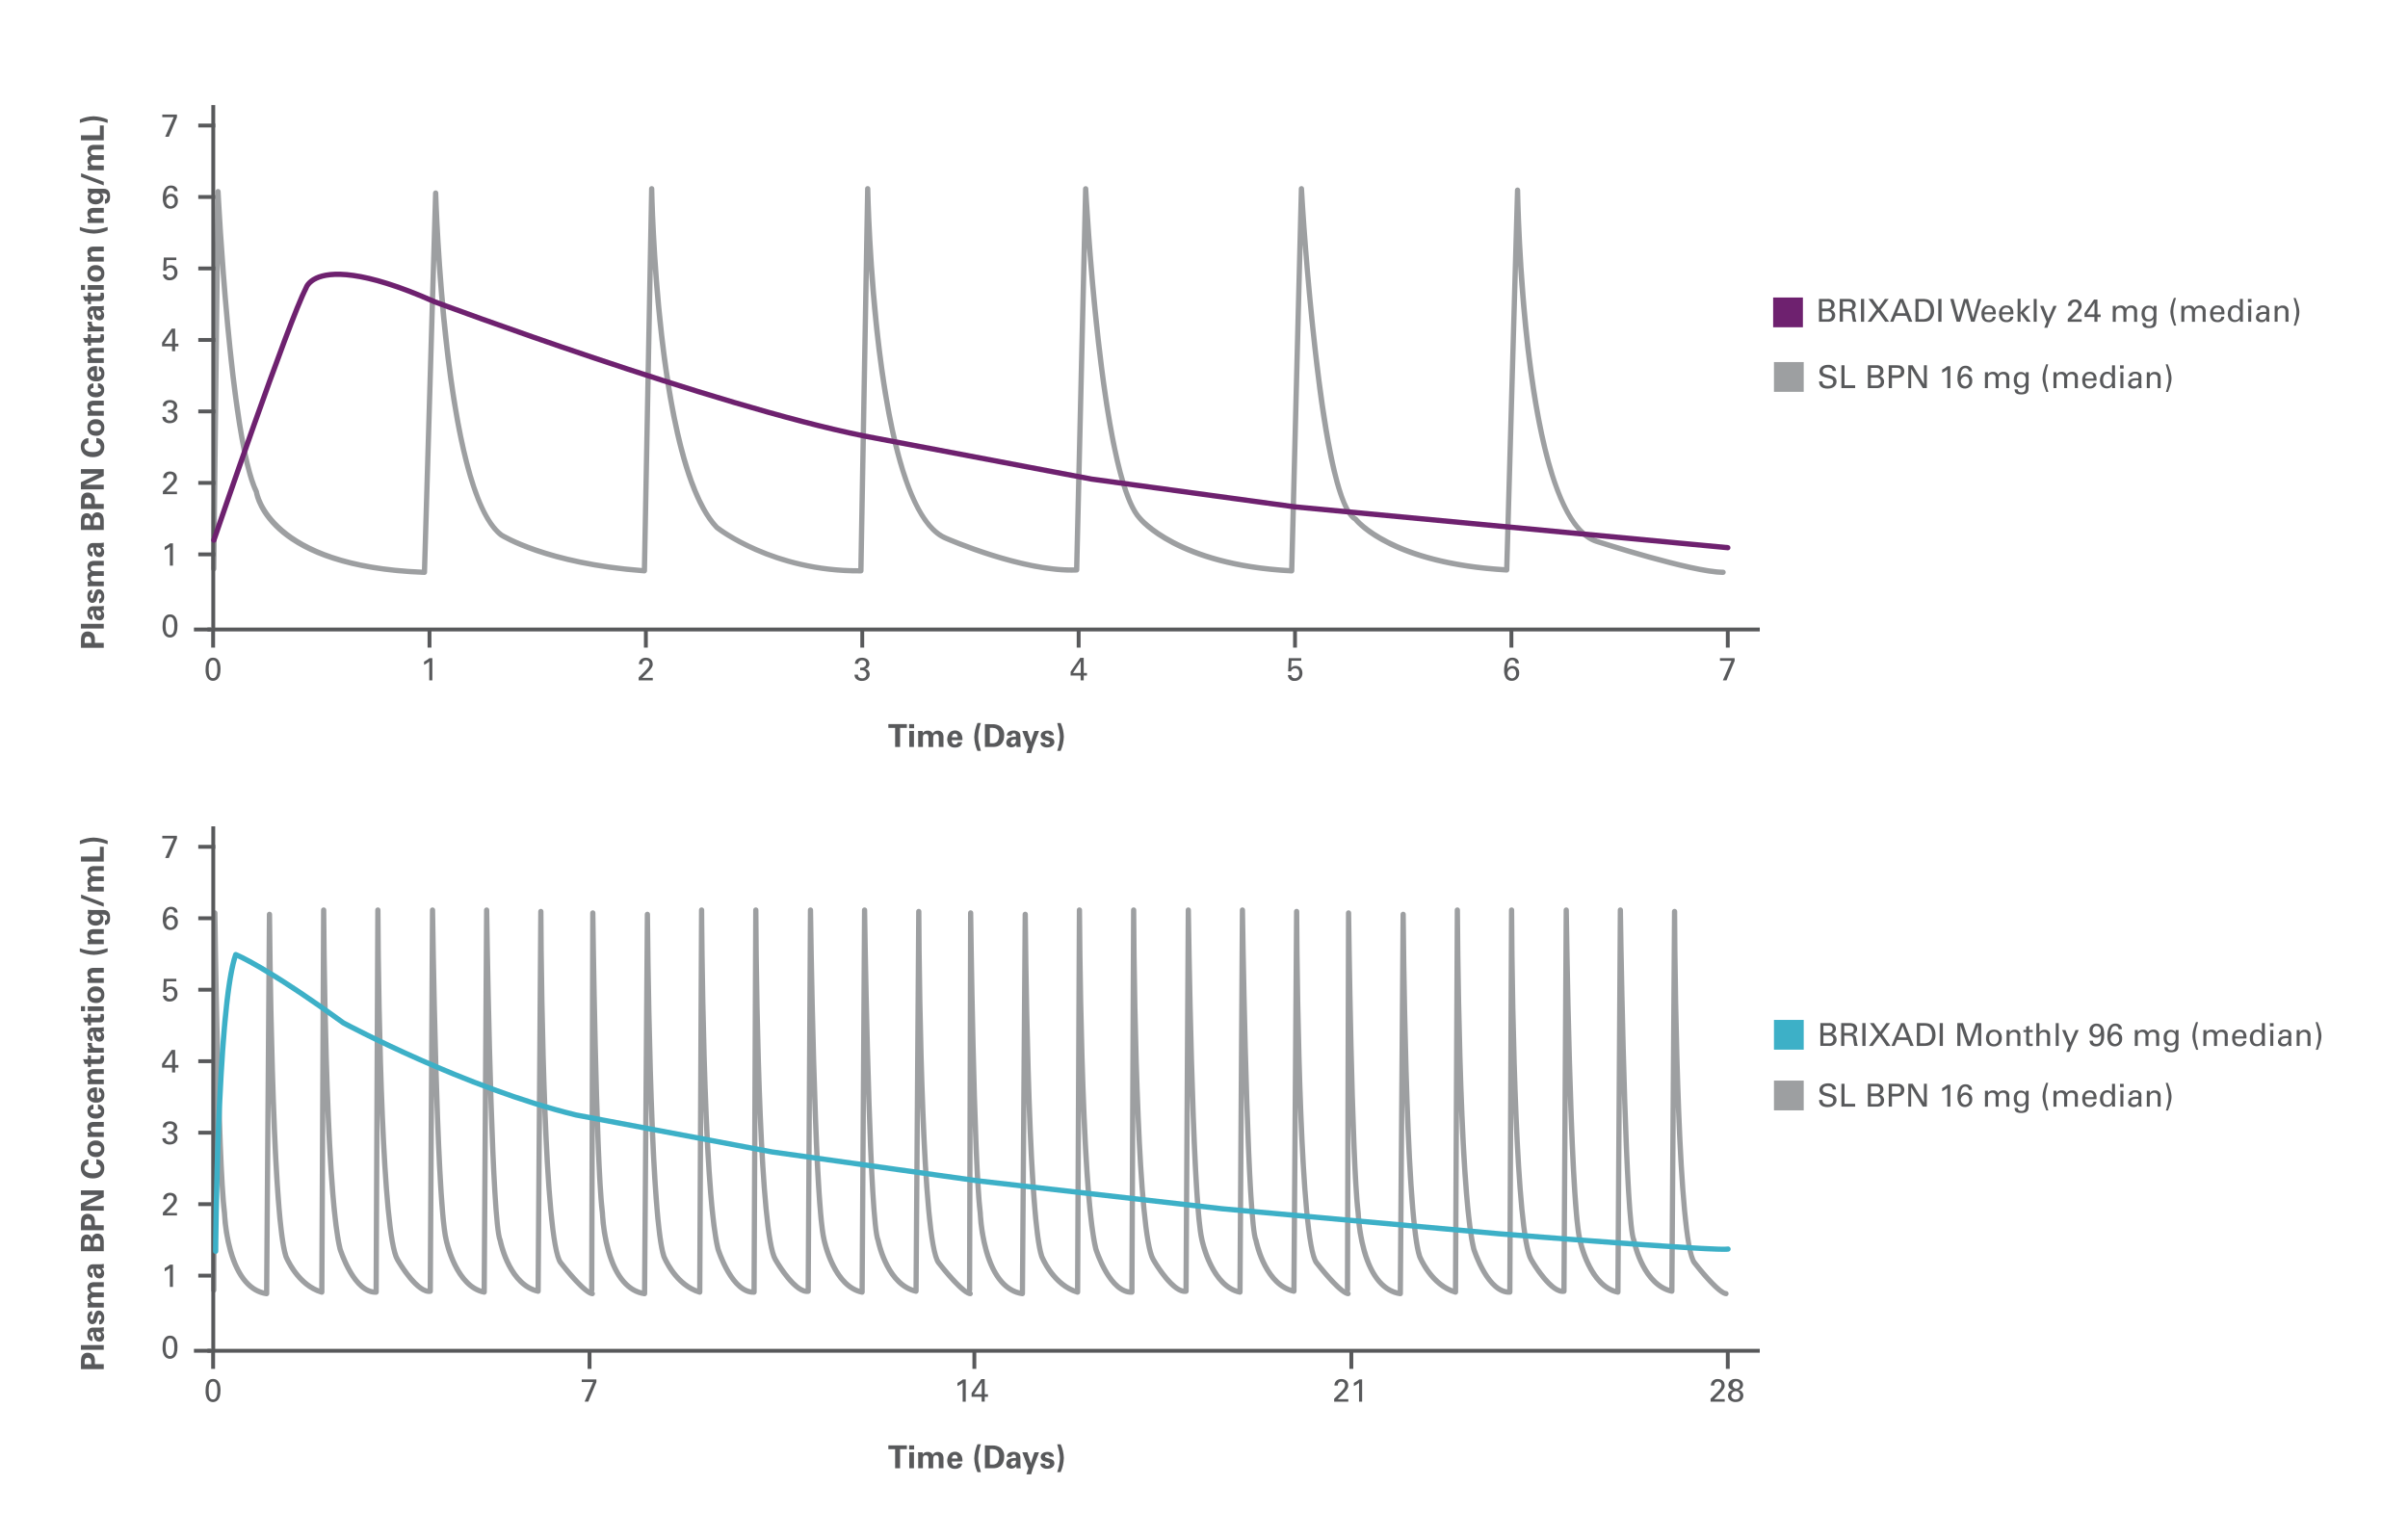 <?xml version="1.0" encoding="UTF-8"?>
<svg id="Layer_1" data-name="Layer 1" xmlns="http://www.w3.org/2000/svg" width="1185" height="757" viewBox="0 0 1185 757">
  <defs>
    <style>
      .cls-1 {
        fill: #6e216f;
      }

      .cls-1, .cls-2, .cls-3, .cls-4, .cls-5 {
        stroke-width: 0px;
      }

      .cls-2 {
        fill: #58595b;
      }

      .cls-3 {
        fill: #3db0c7;
      }

      .cls-4 {
        fill: #9d9fa1;
      }

      .cls-5 {
        fill: #fff;
      }
    </style>
  </defs>
  <rect class="cls-5" width="1185" height="757"/>
  <path id="Path_5075" data-name="Path 5075" class="cls-2" d="m39.84,318.86v-3.47c0-1.62.11-2.97,1.23-3.91.6-.47,1.34-.71,2.1-.68,1.17-.06,2.3.48,2.99,1.43.41.79.59,1.67.53,2.55v1.64h4.37v2.44h-11.22Zm5.06-2.38v-.97c0-.78,0-2.23-1.71-2.23-1.53,0-1.53,1.29-1.53,1.98v1.21h3.24Z"/>
  <rect id="Rectangle_2938" data-name="Rectangle 2938" class="cls-2" x="39.81" y="307.04" width="11.25" height="2.3"/>
  <path id="Path_5076" data-name="Path 5076" class="cls-2" d="m51.07,300.29c-.35.06-.71.08-1.07.08,1.36.98,1.67,2.88.69,4.24-.02.02-.03.05-.05.07-.46.45-1.08.69-1.73.68-1.08,0-2.05-.66-2.44-1.67-.35-1-.49-2.06-.44-3.11-.35-.02-.7.01-1.04.11-.41.17-.67.58-.65,1.03,0,.35.16.67.44.87.21.13.46.19.7.17v2.26c-.73.03-1.42-.3-1.85-.89-.45-.71-.67-1.54-.64-2.38-.06-1.03.31-2.04,1.01-2.8.57-.39,1.24-.58,1.93-.55h3.16c.67,0,1.34-.07,1.99-.2,0,0,0,2.08,0,2.08Zm-2.43,2.84c.6.02,1.1-.45,1.12-1.05,0-.02,0-.05,0-.07,0-.38-.17-.73-.45-.98-.58-.37-1.26-.53-1.94-.44-.12,1.48.34,2.54,1.28,2.54"/>
  <path id="Path_5077" data-name="Path 5077" class="cls-2" d="m48.79,294.75c.63-.03,1.11-.56,1.08-1.19,0-.04,0-.08-.01-.12,0-.83-.47-1.21-.93-1.21-.36,0-.64.19-.89,1.09l-.39,1.43c-.13,1.11-1.06,1.96-2.18,1.99-1.53,0-2.46-1.4-2.46-3.44,0-1.62.75-2.93,2.32-2.99v2.1c-.54.01-.96.46-.94.99,0,.04,0,.08.01.12,0,.62.3,1.09.78,1.09.53,0,.64-.39.83-1.07l.39-1.42c.39-1.43,1.12-2.1,2.19-2.1,1.35,0,2.71,1.17,2.71,3.61.07.99-.28,1.97-.97,2.69-.42.38-.97.59-1.54.58v-2.16Z"/>
  <path id="Path_5078" data-name="Path 5078" class="cls-2" d="m44.69,288.52c-.5,0-.98.03-1.48.08v-2.23l1.01-.08c-.8-.54-1.25-1.47-1.18-2.43-.11-1.06.49-2.07,1.48-2.48-.96-.46-1.53-1.46-1.46-2.52-.07-.97.42-1.9,1.26-2.4.72-.33,1.53-.47,2.32-.39h4.44v2.32h-4.62c-.84,0-1.77.12-1.77,1.32,0,1.39,1.29,1.42,2.46,1.42h3.94v2.32h-4.67c-.61,0-1.73.02-1.73,1.29,0,1.45,1.25,1.45,1.77,1.45h4.62v2.32h-6.38Z"/>
  <path id="Path_5079" data-name="Path 5079" class="cls-2" d="m51.07,269.15c-.35.06-.71.08-1.07.08,1.36.98,1.67,2.88.69,4.24-.02.02-.03.05-.05.07-.46.45-1.08.69-1.73.68-1.08,0-2.05-.66-2.44-1.67-.35-1-.49-2.06-.44-3.11-.35-.02-.7.01-1.04.11-.41.17-.67.58-.65,1.03,0,.35.16.67.44.87.21.13.46.19.7.17v2.26c-.73.03-1.42-.3-1.85-.89-.45-.71-.67-1.54-.64-2.38-.06-1.03.31-2.04,1.01-2.8.57-.39,1.24-.58,1.93-.55h3.16c.67,0,1.34-.07,1.99-.2,0,0,0,2.08,0,2.08Zm-2.43,2.84c.6.02,1.1-.45,1.12-1.05,0-.02,0-.05,0-.07,0-.38-.17-.73-.45-.98-.58-.37-1.26-.53-1.94-.44-.12,1.48.34,2.54,1.28,2.54"/>
  <path id="Path_5080" data-name="Path 5080" class="cls-2" d="m39.83,260.83v-4.2c-.06-.95.12-1.91.53-2.77.53-.8,1.44-1.28,2.4-1.26.63-.03,1.24.21,1.68.65.36.35.62.79.76,1.28h.03c.16-1.38,1.35-2.41,2.74-2.38,1.13-.01,2.16.63,2.65,1.65.34.9.49,1.87.45,2.83v4.2h-11.24Zm4.58-2.3v-1.68c0-.68,0-1.93-1.45-1.93s-1.4,1.18-1.4,1.98v1.63h2.85Zm4.85,0v-1.63c0-1.1,0-2.35-1.51-2.35-1.6,0-1.6,1.45-1.6,2.6v1.39h3.11Z"/>
  <path id="Path_5081" data-name="Path 5081" class="cls-2" d="m39.84,250.49v-3.47c0-1.62.11-2.97,1.23-3.91.6-.47,1.34-.71,2.1-.68,1.17-.06,2.3.48,2.99,1.43.41.79.59,1.67.53,2.55v1.63h4.37v2.44h-11.22Zm5.06-2.38v-.97c0-.78,0-2.23-1.71-2.23-1.53,0-1.53,1.29-1.53,1.98v1.21h3.24Z"/>
  <path id="Path_5082" data-name="Path 5082" class="cls-2" d="m39.81,240.86v-3.49l8.86-4.22h-8.86v-2.24h11.25v3.32l-9.34,4.35h9.34v2.27h-11.25Z"/>
  <path id="Path_5083" data-name="Path 5083" class="cls-2" d="m43.49,218.13c-.39.05-1.98.19-1.98,1.82,0,1.79,1.87,2.54,4.19,2.54.67,0,3.86,0,3.86-2.35.03-1.09-.84-2-1.93-2.03-.07,0-.14,0-.21,0v-2.54c.98-.01,1.92.35,2.65,1.01.86.87,1.31,2.06,1.26,3.29,0,3.88-2.86,5.13-5.65,5.13-3.56,0-5.93-1.99-5.93-5.15,0-2.46,1.49-4.19,3.74-4.19v2.46Z"/>
  <path id="Path_5084" data-name="Path 5084" class="cls-2" d="m43.02,210.43c-.16-2.09,1.4-3.92,3.5-4.08.21-.02.42-.01.63,0,2.14-.17,4.02,1.42,4.19,3.57.01.19.02.37,0,.56.13,2.1-1.47,3.9-3.56,4.02-.19.01-.38,0-.58,0-1.9,0-4.19-.96-4.19-4.06m6.72-.03c0-1.01-.61-1.7-2.69-1.7-1.04,0-2.49.2-2.49,1.73,0,1.68,1.95,1.7,2.66,1.7,1.76,0,2.52-.59,2.52-1.73"/>
  <path id="Path_5085" data-name="Path 5085" class="cls-2" d="m44.61,204.59s-.89,0-1.43.05v-2.21l1.19-.06c-.91-.52-1.44-1.51-1.37-2.55-.08-1.04.52-2.01,1.48-2.4.76-.22,1.56-.29,2.35-.22h4.25v2.36h-4.89c-.29-.03-.58.02-.86.12-.42.21-.69.65-.67,1.12,0,.48.22.93.61,1.2.36.21.78.31,1.2.28h4.61v2.32h-6.46Z"/>
  <path id="Path_5086" data-name="Path 5086" class="cls-2" d="m45.99,190.95c-.28.03-1.45.12-1.45,1.01,0,1.09,1.65,1.21,2.5,1.21.84.05,1.68-.15,2.41-.58.18-.16.28-.39.27-.62,0-.25-.11-.96-1.51-1.06v-2.27c.88-.02,1.73.35,2.32,1.01.52.63.78,1.43.73,2.24.08,1-.31,1.99-1.04,2.68-.88.7-1.98,1.06-3.1,1-3.58,0-4.08-2.63-4.08-3.67-.14-1.62,1.05-3.05,2.67-3.19.09,0,.18-.01.27-.01v2.25Z"/>
  <path id="Path_5087" data-name="Path 5087" class="cls-2" d="m47.72,185.47c.51,0,2.1,0,2.1-1.6.05-.67-.42-1.27-1.09-1.37v-2.1c.64.03,1.25.3,1.71.75.66.76.99,1.75.92,2.76.05,1.02-.31,2.01-.98,2.77-.85.72-1.95,1.09-3.07,1.01-1.44.11-2.83-.5-3.72-1.63-.43-.65-.66-1.43-.65-2.21-.06-1.34.69-2.59,1.9-3.18.9-.4,1.9-.56,2.88-.47v5.27Zm-1.45-2.92c-.36,0-1.76.03-1.76,1.37,0,1.01.84,1.43,1.76,1.48v-2.85Z"/>
  <path id="Path_5088" data-name="Path 5088" class="cls-2" d="m44.61,178.63s-.89,0-1.43.05v-2.21l1.19-.06c-.91-.52-1.44-1.51-1.37-2.55-.08-1.04.52-2.01,1.48-2.4.76-.21,1.56-.29,2.35-.22h4.25v2.35h-4.89c-.29-.03-.58.02-.86.12-.42.21-.69.65-.67,1.12,0,.48.22.93.61,1.2.36.21.78.31,1.2.28h4.61v2.32h-6.46Z"/>
  <path id="Path_5089" data-name="Path 5089" class="cls-2" d="m50.96,164.52c.16.58.24,1.19.25,1.79,0,2.32-1.46,2.32-2.12,2.32h-4.31v1.51h-1.53v-1.51h-1.54l-.84-2.29h2.38v-1.87h1.53v1.87h3.55c.72-.01,1.17-.01,1.17-1.04,0-.26-.01-.52-.05-.78h1.51Z"/>
  <path id="Path_5090" data-name="Path 5090" class="cls-2" d="m45.14,163.09c-.37,0-1.51.06-1.96.11v-2.16l1.51-.05c-1.1-.4-1.75-1.53-1.53-2.68h2.07c-.22,2.34.98,2.48,1.96,2.48h3.88v2.3h-5.93Z"/>
  <path id="Path_5091" data-name="Path 5091" class="cls-2" d="m51.07,152.62c-.35.06-.71.08-1.07.08,1.36.98,1.67,2.88.69,4.24-.02.02-.03.05-.05.07-.46.45-1.08.69-1.73.68-1.08,0-2.05-.66-2.44-1.67-.35-1-.49-2.06-.44-3.11-.35-.02-.7.01-1.04.11-.41.17-.67.58-.65,1.03,0,.35.16.67.44.87.21.13.46.19.7.17v2.26c-.73.03-1.42-.3-1.85-.89-.45-.71-.67-1.54-.64-2.38-.06-1.03.31-2.04,1.01-2.8.57-.39,1.24-.58,1.93-.54h3.16c.67,0,1.34-.07,1.99-.2,0,0,0,2.08,0,2.08Zm-2.43,2.83c.6.02,1.1-.45,1.12-1.05,0-.02,0-.05,0-.07,0-.38-.17-.73-.45-.98-.58-.37-1.26-.53-1.94-.44-.12,1.48.34,2.54,1.28,2.54"/>
  <path id="Path_5092" data-name="Path 5092" class="cls-2" d="m50.96,144.06c.16.58.24,1.19.25,1.79,0,2.32-1.46,2.32-2.12,2.32h-4.31v1.51h-1.53v-1.51h-1.54l-.84-2.29h2.38v-1.87h1.53v1.87h3.55c.72-.01,1.17-.01,1.17-1.04,0-.26-.01-.52-.05-.78h1.51Z"/>
  <path id="Path_5093" data-name="Path 5093" class="cls-2" d="m39.83,140.24h2.01v2.46h-2.01v-2.46Zm3.36.08h7.88v2.3h-7.87v-2.3Z"/>
  <path id="Path_5094" data-name="Path 5094" class="cls-2" d="m43.02,134.59c-.16-2.09,1.4-3.92,3.5-4.08.21-.02.42-.01.63,0,2.14-.17,4.02,1.42,4.19,3.57.01.19.02.37,0,.56.13,2.1-1.47,3.9-3.56,4.02-.19.01-.38,0-.58,0-1.9,0-4.19-.96-4.19-4.06m6.72-.03c0-1.01-.61-1.7-2.69-1.7-1.04,0-2.49.2-2.49,1.73,0,1.68,1.95,1.7,2.66,1.7,1.76,0,2.52-.59,2.52-1.73"/>
  <path id="Path_5095" data-name="Path 5095" class="cls-2" d="m44.61,128.75s-.89,0-1.43.05v-2.21l1.19-.06c-.91-.52-1.44-1.51-1.37-2.55-.08-1.04.52-2.01,1.48-2.4.76-.22,1.56-.29,2.35-.22h4.25v2.35h-4.89c-.29-.03-.58.02-.86.12-.42.21-.69.65-.67,1.12,0,.48.22.93.61,1.2.36.21.78.31,1.2.28h4.61v2.32h-6.46Z"/>
  <path id="Path_5096" data-name="Path 5096" class="cls-2" d="m39.28,111.7c2.2.82,4.52,1.29,6.86,1.37,2.09,0,3.64-.44,6.83-1.35v1.69c-2.13.96-4.42,1.49-6.76,1.57-2.39-.09-4.75-.63-6.94-1.59v-1.7Z"/>
  <path id="Path_5097" data-name="Path 5097" class="cls-2" d="m44.61,109.72s-.89,0-1.43.05v-2.21l1.19-.06c-.91-.52-1.44-1.51-1.37-2.55-.08-1.04.52-2.01,1.48-2.4.76-.22,1.56-.29,2.35-.22h4.25v2.35h-4.89c-.29-.03-.58.02-.86.12-.42.21-.69.65-.67,1.12,0,.48.22.93.61,1.2.36.21.78.31,1.2.28h4.61v2.32h-6.46Z"/>
  <path id="Path_5098" data-name="Path 5098" class="cls-2" d="m43.24,92.78c.65.07,1.29.11,1.94.11h5.81c2.9,0,3.18,2.41,3.18,3.92,0,1.12-.14,3.32-2.52,3.46v-2.21c.24-.03,1.09-.14,1.09-1.37.06-.67-.38-1.28-1.03-1.43-.62-.11-1.24-.14-1.87-.11.69.48,1.1,1.28,1.07,2.12,0,2.26-1.96,3.32-3.86,3.32s-3.89-1.11-3.89-3.36c-.06-.88.37-1.73,1.12-2.19l-1.04-.08v-2.16Zm6.1,3.95c0-1.62-1.9-1.62-2.24-1.62-.89,0-2.4.17-2.4,1.57,0,.87.67,1.59,2.35,1.59.39,0,2.29,0,2.29-1.54"/>
  <path id="Path_5099" data-name="Path 5099" class="cls-2" d="m39.89,85.27l11.17,4.19v1.82l-11.17-4.21v-1.8Z"/>
  <path id="Path_5100" data-name="Path 5100" class="cls-2" d="m44.69,83.76c-.5,0-.98.03-1.48.08v-2.23l1.01-.08c-.8-.54-1.25-1.47-1.18-2.43-.11-1.06.49-2.07,1.48-2.47-.96-.46-1.53-1.46-1.46-2.52-.07-.97.42-1.9,1.26-2.4.72-.33,1.53-.47,2.32-.39h4.44v2.32h-4.62c-.84,0-1.77.12-1.77,1.32,0,1.39,1.29,1.42,2.46,1.42h3.94v2.32h-4.67c-.61,0-1.73.02-1.73,1.29,0,1.45,1.25,1.45,1.77,1.45h4.62v2.32h-6.38Z"/>
  <path id="Path_5101" data-name="Path 5101" class="cls-2" d="m39.83,69.04v-2.46h9.32v-4.82h1.91v7.28h-11.24Z"/>
  <path id="Path_5102" data-name="Path 5102" class="cls-2" d="m52.98,60.52c-2.2-.82-4.52-1.29-6.86-1.37-2.1,0-3.64.44-6.83,1.35v-1.7c2.12-.96,4.41-1.49,6.74-1.57,2.4.09,4.76.63,6.96,1.59v1.7Z"/>
  <path id="Path_5103" data-name="Path 5103" class="cls-4" d="m847.95,283h-.01c-15.53-.12-60.9-14.76-62.83-15.38-26.09-8.68-35.03-88.22-38.07-136.77l-4.27,149.71c-.01.35-.16.68-.42.92-.26.24-.6.36-.95.34-55.32-3.12-73.13-22.8-75.17-25.29-11.67-6.77-18.29-66.03-20.48-85.6-2.04-18.26-3.61-36.38-4.7-50.55l-4.09,160.61c-.02.72-.62,1.28-1.33,1.27-.01,0-.02,0-.03,0-56.4-2.82-74.94-25.4-75.7-26.37-14.08-15.03-21.75-91.16-25.01-133.9l-3.75,158.56c-.02.68-.56,1.23-1.25,1.26-26.48,1.09-63.46-15.07-65.03-15.77-24.75-10.4-33.91-85.15-37.26-133.03l-2.64,147.95c-.01.7-.58,1.27-1.29,1.28-43.84.41-71.39-21.37-71.67-21.6-.04-.03-.08-.07-.12-.11-19.86-20.55-27.62-85.5-30.63-128.31l-2.83,148.74c0,.36-.16.69-.42.93-.26.24-.61.37-.97.34-48.17-3.48-70.14-17.25-71.05-17.84-20.3-15.32-28.29-91.79-31.26-136.63l-4.54,153.96c-.01.35-.16.67-.41.91-.25.24-.59.37-.93.35-76.01-2.75-83.35-37.07-83.9-40.51-8.54-17.67-13.98-74.96-16.74-112.93l-1.71,150.44c0,.72-.6,1.29-1.32,1.29-.72,0-1.29-.6-1.28-1.32l2.11-185.67c0-.7.57-1.27,1.27-1.28.71-.02,1.3.53,1.32,1.24h0c.06,1.21,6.07,121.51,18.77,147.28.06.13.11.27.12.41.04.35,5.47,35.31,80.14,38.41l5.47-185.38c.02-.7.6-1.26,1.3-1.26h0c.7,0,1.28.56,1.3,1.26.04,1.46,4.36,146.61,31.77,167.3.14.08,21.9,13.69,68.39,17.28l3.55-186.69c.02-.71.59-1.27,1.3-1.27h0c.71,0,1.29.57,1.3,1.28,0,.34.62,34.36,4.86,71.69,5.58,49.12,14.86,81.66,26.82,94.12,1.42,1.11,27.56,20.98,68.69,20.98h0l3.34-186.79c0-.72.58-1.3,1.3-1.3s1.3.58,1.3,1.3h0c.03,1.56,3.06,156.29,37.57,170.79.39.17,36.9,16.15,62.68,15.59l4.41-186.4c.04-.72.65-1.27,1.37-1.23.65.03,1.17.54,1.23,1.19.07,1.41,7.47,141.29,26.28,161.37.25.3,18.48,22.35,72.54,25.39l4.76-186.73c.02-.69.58-1.25,1.28-1.26h.02c.69,0,1.26.54,1.3,1.22,2.41,42.48,11.76,154.32,25.93,161.54.17.09.33.22.44.37.16.21,16.72,20.98,72.1,24.41l5.29-185.58c.02-.7.6-1.26,1.3-1.26h.01c.71,0,1.28.57,1.29,1.28.02,1.6,2.53,159.82,37.82,171.57.46.15,46.91,15.13,62.04,15.25.72,0,1.3.59,1.29,1.3s-.59,1.3-1.3,1.3"/>
  <rect id="Rectangle_2939" data-name="Rectangle 2939" class="cls-2" x="104" y="51.72" width="1.9" height="257.96"/>
  <path id="Path_5104" data-name="Path 5104" class="cls-2" d="m104.84,323.7c3.27,0,3.67,3.51,3.67,5.57,0,2.59-.52,4.05-1.52,4.98-1.34,1.21-3.4,1.1-4.61-.24-.2-.22-.37-.47-.5-.74-.54-1.17-.78-2.46-.71-3.75,0-1.63.19-5.82,3.67-5.82m-.02,10.08c1.83,0,2.15-2.41,2.15-4.37,0-2.63-.46-4.45-2.12-4.45-1.91,0-2.17,2.52-2.17,4.48,0,2.44.47,4.34,2.14,4.34"/>
  <rect id="Rectangle_2940" data-name="Rectangle 2940" class="cls-2" x="103.93" y="310.4" width="1.9" height="8.34"/>
  <path id="Path_5105" data-name="Path 5105" class="cls-2" d="m846.41,323.92h7.23v1.33l-4.02,9.62h-1.79l4.21-9.64h-5.63v-1.31Z"/>
  <rect id="Rectangle_2941" data-name="Rectangle 2941" class="cls-2" x="849.31" y="310.4" width="1.9" height="8.34"/>
  <path id="Path_5106" data-name="Path 5106" class="cls-2" d="m745.82,326.52c.05-.85-.6-1.58-1.45-1.63-.07,0-.14,0-.21,0-1.58,0-2.28,1.36-2.42,4.27.52-.91,1.51-1.44,2.55-1.39,1.77-.06,3.26,1.33,3.32,3.1,0,.14,0,.27-.01.41.13,1.98-1.38,3.7-3.36,3.82-.11,0-.22,0-.34,0-1.03.03-2.03-.4-2.71-1.19-.74-1.21-1.09-2.62-1-4.04,0-2.39.59-6.18,4.05-6.18.98-.05,1.94.33,2.62,1.04.4.5.61,1.13.59,1.77h-1.63Zm.25,4.9c0-.77-.22-2.44-2.04-2.44-1.36.17-2.33,1.41-2.16,2.77.14,1.1.99,1.98,2.08,2.15,1.21-.02,2.17-1.02,2.14-2.23,0-.08,0-.17-.02-.25"/>
  <rect id="Rectangle_2942" data-name="Rectangle 2942" class="cls-2" x="742.83" y="310.4" width="1.9" height="8.34"/>
  <path id="Path_5107" data-name="Path 5107" class="cls-2" d="m635.42,332.27c.05.91.84,1.61,1.75,1.55.02,0,.04,0,.07,0,1.24-.03,2.22-1.06,2.18-2.3,0-.07,0-.14-.02-.21,0-1.49-.81-2.36-2.07-2.36-.55-.01-1.08.19-1.47.57-.25.26-.42.57-.51.92h-1.44l.29-6.52h6.16v1.28h-4.8l-.21,3.54c.59-.65,1.43-1.02,2.31-1.01,2.2,0,3.28,1.72,3.28,3.61.06,2.03-1.53,3.72-3.56,3.79-.12,0-.23,0-.35,0-1.62.17-3.07-1.01-3.24-2.63,0-.07-.01-.15-.02-.22h1.65Z"/>
  <rect id="Rectangle_2943" data-name="Rectangle 2943" class="cls-2" x="636.34" y="310.4" width="1.9" height="8.34"/>
  <path id="Path_5108" data-name="Path 5108" class="cls-2" d="m531.79,332.5h-4.94v-1.88l4.75-6.84h1.71v7.44h1.6v1.28h-1.6v2.37h-1.52v-2.37Zm.05-1.28v-5.77l-3.78,5.77h3.78Z"/>
  <rect id="Rectangle_2944" data-name="Rectangle 2944" class="cls-2" x="529.86" y="310.4" width="1.9" height="8.34"/>
  <path id="Path_5109" data-name="Path 5109" class="cls-2" d="m422.2,332.05c-.02,1.05.66,1.79,2.01,1.79,1.07.13,2.04-.63,2.17-1.7.01-.08.02-.17.01-.25.03-.95-.64-1.77-1.58-1.93-.5-.09-1.01-.12-1.52-.08v-1.28c1.09.1,2.93-.13,2.93-1.9,0-1.23-.84-1.73-1.93-1.73-1.01-.09-1.9.66-1.99,1.67,0,.02,0,.04,0,.06h-1.6c.1-2.72,2.66-2.99,3.54-2.99,2.39,0,3.58,1.44,3.58,2.96,0,1.28-.92,2.38-2.18,2.58,1.36.12,2.39,1.29,2.34,2.66,0,1.53-1.25,3.23-3.8,3.23-1.12.07-2.21-.35-3.01-1.14-.45-.55-.68-1.24-.65-1.95h1.68Z"/>
  <rect id="Rectangle_2945" data-name="Rectangle 2945" class="cls-2" x="423.38" y="310.4" width="1.9" height="8.34"/>
  <path id="Path_5110" data-name="Path 5110" class="cls-2" d="m314.28,333.43l2.86-2.82c.61-.58,1.18-1.21,1.69-1.88.49-.54.77-1.22.81-1.95.08-.9-.58-1.7-1.48-1.79-.09,0-.18,0-.28,0-.93-.06-1.74.65-1.8,1.58,0,.11,0,.22.01.33h-1.66c-.04-.91.34-1.79,1.01-2.4.67-.54,1.51-.82,2.37-.79,1.68,0,3.39.85,3.39,3.2,0,.7-.05,1.23-1.23,2.74-.32.4-1.71,1.83-2.03,2.15l-1.91,1.82h5.21v1.25h-6.96v-1.45Z"/>
  <rect id="Rectangle_2946" data-name="Rectangle 2946" class="cls-2" x="316.89" y="310.4" width="1.9" height="8.34"/>
  <path id="Path_5111" data-name="Path 5111" class="cls-2" d="m211.24,325.65c-.79.62-1.64,1.15-2.55,1.58v-1.58c.94-.48,1.83-1.06,2.66-1.73h1.41v10.95h-1.52v-9.22Z"/>
  <rect id="Rectangle_2947" data-name="Rectangle 2947" class="cls-2" x="210.41" y="310.4" width="1.9" height="8.34"/>
  <rect id="Rectangle_2948" data-name="Rectangle 2948" class="cls-2" x="95.44" y="308.88" width="8.34" height="1.9"/>
  <rect id="Rectangle_2949" data-name="Rectangle 2949" class="cls-2" x="102.06" y="308.88" width="763.94" height="1.9"/>
  <path id="Path_5112" data-name="Path 5112" class="cls-1" d="m850.31,270.86s-.08,0-.12,0l-213.18-20.11-100.04-13.67-112.06-21.24c-74.25-14.99-210.03-65.55-211.39-66.06-36.5-16.25-51.47-14.34-57.16-11.76-3.7,1.68-4.45,3.95-4.48,4.04-.03.08-.06.16-.1.24-8.53,16.36-44.95,122.98-45.32,124.05-.27.67-1.02.99-1.69.72-.62-.25-.95-.92-.77-1.56,1.5-4.39,36.72-107.51,45.42-124.32.25-.7,1.47-3.47,5.62-5.43,7.39-3.48,23.69-4.3,59.45,11.62,1.29.48,136.88,50.97,210.91,65.91l111.98,21.23,99.93,13.65,213.13,20.1c.71.09,1.22.74,1.13,1.45-.08.63-.61,1.11-1.25,1.14"/>
  <path id="Path_5113" data-name="Path 5113" class="cls-2" d="m896.83,187.73c.03.78.12,2.23,2.71,2.23,2.34,0,2.63-1.45,2.63-2.01,0-1.26-1.01-1.51-2.58-1.9-1.06-.17-2.09-.51-3.05-1-.75-.48-1.19-1.32-1.17-2.21,0-2.29,2.16-3.28,4.28-3.28,1.16-.06,2.29.34,3.16,1.11.45.53.7,1.21.68,1.91h-1.62c-.08-1.4-1.26-1.71-2.37-1.71-1.56,0-2.49.7-2.49,1.82,0,1,.65,1.34,2.02,1.66,2.68.68,2.97.75,3.63,1.18.74.5,1.16,1.35,1.12,2.24,0,1.99-1.56,3.5-4.44,3.5-.86,0-2.6-.14-3.49-1.28-.47-.66-.71-1.46-.65-2.27h1.62Z"/>
  <path id="Path_5114" data-name="Path 5114" class="cls-2" d="m906.17,179.78h1.54v9.85h5.23v1.38h-6.77v-11.24Z"/>
  <path id="Path_5115" data-name="Path 5115" class="cls-2" d="m919.19,179.78h4.02c1.02-.15,2.05.15,2.83.82.54.53.83,1.26.8,2.01.05,1.19-.75,2.25-1.9,2.54,1.35.23,2.31,1.43,2.24,2.8.01,1.03-.5,1.99-1.35,2.55-.77.43-1.66.6-2.54.51h-4.09v-11.24Zm1.51,4.75h2.18c.53,0,2.34,0,2.34-1.77s-1.42-1.7-2.27-1.7h-2.24v3.47Zm0,5.23h2.66c1.07.14,2.05-.61,2.19-1.68.01-.09.02-.17.02-.26.02-1.06-.83-1.94-1.89-1.96-.09,0-.17,0-.26.01h-2.72v3.89Z"/>
  <path id="Path_5116" data-name="Path 5116" class="cls-2" d="m929.47,179.78h3.77c1.37,0,2.3.08,3.07.9.55.59.85,1.37.83,2.18.02.82-.3,1.62-.89,2.2-.59.59-1.37.97-3.39.97h-1.82v5h-1.56v-11.24Zm1.56,4.93h1.85c1.03,0,2.6-.08,2.6-1.91s-1.46-1.76-2.27-1.76h-2.18v3.67Z"/>
  <path id="Path_5117" data-name="Path 5117" class="cls-2" d="m939.09,179.78h2.16l5.53,9.29v-9.29h1.43v11.24h-1.99l-5.71-9.54v9.54h-1.42v-11.24Z"/>
  <path id="Path_5118" data-name="Path 5118" class="cls-2" d="m958.28,181.94c-.77.61-1.61,1.13-2.51,1.56v-1.56c.93-.48,1.8-1.05,2.61-1.7h1.39v10.77h-1.49v-9.07Z"/>
  <path id="Path_5119" data-name="Path 5119" class="cls-2" d="m968.82,182.8c.05-.84-.59-1.55-1.43-1.6-.07,0-.14,0-.21,0-1.56,0-2.24,1.34-2.38,4.2.51-.89,1.48-1.42,2.51-1.37,1.74-.06,3.21,1.31,3.26,3.05,0,.13,0,.27-.01.4.12,1.95-1.36,3.64-3.31,3.76-.11,0-.22,0-.33,0-1.02.03-1.99-.4-2.66-1.17-.73-1.19-1.07-2.58-.98-3.97,0-2.35.58-6.09,3.98-6.09.97-.04,1.91.33,2.59,1.03.4.49.6,1.11.58,1.74h-1.6Zm.25,4.82c0-.76-.22-2.4-2.01-2.4-1.34.17-2.29,1.39-2.13,2.73.13,1.08.97,1.95,2.05,2.12,1.19-.02,2.13-1.01,2.1-2.2,0-.08,0-.16-.02-.25"/>
  <path id="Path_5120" data-name="Path 5120" class="cls-2" d="m976.83,184.24l-.03-1.04h1.48v1.14c.5-.88,1.46-1.4,2.47-1.34,1.08-.13,2.12.47,2.55,1.46.52-.96,1.54-1.53,2.63-1.46,1.43-.15,2.71.89,2.86,2.32.02.15.02.3,0,.46v5.25h-1.48v-5.01c.04-.41-.05-.83-.27-1.18-.35-.46-.91-.72-1.49-.68-.66-.02-1.28.29-1.67.82-.26.52-.38,1.1-.34,1.68v4.37h-1.48v-5.17c.07-.87-.57-1.64-1.45-1.71-.09,0-.18,0-.27,0-.67,0-1.31.31-1.71.85-.27.48-.39,1.04-.34,1.59v4.44h-1.48v-6.77Z"/>
  <path id="Path_5121" data-name="Path 5121" class="cls-2" d="m992.95,191.62c.06.87.44,1.52,1.82,1.52,2.04,0,2.07-1.48,2.07-3.6-.53.9-1.53,1.41-2.57,1.32-.91.06-1.79-.3-2.4-.96-.63-.82-.94-1.84-.89-2.88,0-2.65,1.56-3.94,3.47-3.94.97-.07,1.91.38,2.46,1.18v-1.07h1.43l-.03,1.42-.02,4.89c0,1.88-.06,2.65-.37,3.24-.65,1.25-2.18,1.4-3.25,1.4-3.13,0-3.22-1.46-3.28-2.52h1.56Zm3.41-2.62c.45-.65.64-1.46.53-2.24.07-.7-.15-1.41-.61-1.95-.44-.45-1.05-.7-1.68-.68-1.85,0-2.1,1.87-2.1,2.86,0,1.2.36,2.79,2.15,2.79.67.05,1.31-.25,1.71-.78"/>
  <path id="Path_5122" data-name="Path 5122" class="cls-2" d="m1007.01,192.93c-.84-2.07-1.85-4.65-1.85-6.93.03-1.23.25-2.46.64-3.63.44-1.4.84-2.4,1.11-3.07h1.03c-.36,1.08-.67,2.18-.92,3.3-.28,1.1-.42,2.23-.44,3.36,0,2.21.54,4,1.45,6.96h-1.01Z"/>
  <path id="Path_5123" data-name="Path 5123" class="cls-2" d="m1010.56,184.24l-.03-1.04h1.48v1.14c.5-.88,1.46-1.4,2.47-1.34,1.08-.13,2.12.47,2.55,1.46.52-.96,1.54-1.53,2.63-1.46,1.43-.15,2.71.89,2.86,2.32.02.15.02.3,0,.46v5.25h-1.48v-5.01c.04-.41-.05-.83-.27-1.18-.35-.46-.91-.72-1.49-.68-.66-.02-1.28.29-1.67.82-.26.52-.38,1.1-.34,1.68v4.37h-1.48v-5.17c.07-.87-.57-1.64-1.45-1.71-.09,0-.18,0-.27,0-.67,0-1.31.31-1.71.85-.27.48-.39,1.04-.34,1.59v4.44h-1.48v-6.77Z"/>
  <path id="Path_5124" data-name="Path 5124" class="cls-2" d="m1026.16,187.37c-.03,1.62.64,2.82,2.24,2.82.94.08,1.76-.62,1.83-1.56,0-.02,0-.04,0-.06h1.46c-.03.6-.27,1.18-.67,1.63-.7.73-1.69,1.11-2.69,1.04-2.46,0-3.63-1.52-3.63-4-.17-1.41.42-2.8,1.54-3.67.64-.4,1.38-.6,2.13-.58,3.5,0,3.43,3.1,3.39,4.37h-5.62Zm4.12-1.03c.02-.75-.12-2.3-1.93-2.3-1.16-.02-2.12.9-2.14,2.06,0,.08,0,.16,0,.24h4.06Z"/>
  <path id="Path_5125" data-name="Path 5125" class="cls-2" d="m1039.35,179.79h1.46v9.98c0,.17.03.84.06,1.24h-1.46l-.03-1.24c-.16.33-.4.61-.7.82-.57.38-1.24.58-1.93.58-1.04,0-3.36-.54-3.36-3.97,0-2.97,1.7-4.26,3.53-4.26,1-.08,1.95.44,2.43,1.32v-4.47Zm-.55,5.03c-.42-.52-1.05-.81-1.71-.79-2.15,0-2.15,2.6-2.15,3.13,0,1.38.36,2.99,2.15,2.99,2.3,0,2.3-2.54,2.3-3.15.06-.77-.15-1.54-.59-2.18"/>
  <path id="Path_5126" data-name="Path 5126" class="cls-2" d="m1043.31,179.81h1.75v1.6h-1.76v-1.6Zm.16,3.39h1.46v7.81h-1.46v-7.81Z"/>
  <path id="Path_5127" data-name="Path 5127" class="cls-2" d="m1052.54,191.01c-.1-.38-.15-.77-.14-1.17-.44.91-1.4,1.47-2.41,1.41-1.79,0-2.76-1.01-2.76-2.3,0-.96.52-1.84,1.37-2.29.85-.38,1.78-.55,2.71-.51.37,0,.61.02,1.06.05,0-.96,0-1.39-.28-1.73-.36-.35-.85-.54-1.35-.51-1.48,0-1.56,1.01-1.57,1.32h-1.46c.02-.54.21-1.06.55-1.48.7-.6,1.6-.9,2.52-.84,1.06-.11,2.1.32,2.77,1.15.19.37.29.78.27,1.2l-.06,3.74c0,.65.05,1.31.13,1.96h-1.32Zm-1.01-3.84c-.59,0-2.82,0-2.82,1.59,0,.5.31,1.35,1.62,1.35.67.04,1.3-.29,1.67-.84.32-.63.45-1.35.37-2.05-.28-.03-.56-.05-.84-.04"/>
  <path id="Path_5128" data-name="Path 5128" class="cls-2" d="m1056.48,184.1l-.02-.9h1.46l.02,1.26c.46-.94,1.46-1.51,2.51-1.42,1.43-.12,2.7.93,2.82,2.37,0,.1.01.19,0,.29v5.31h-1.49v-4.96c.05-.49-.1-.97-.42-1.34-.38-.35-.87-.54-1.39-.53-1.15.01-2.07.95-2.06,2.1,0,.08,0,.16.02.24v4.5h-1.46v-6.91Z"/>
  <path id="Path_5129" data-name="Path 5129" class="cls-2" d="m1066.78,179.31c.84,2.07,1.85,4.64,1.85,6.91-.03,1.23-.25,2.46-.64,3.63-.44,1.4-.84,2.41-1.11,3.08h-1.03c.25-.78.59-1.84.92-3.32.28-1.1.43-2.23.44-3.36,0-2.2-.55-3.99-1.45-6.94h1.01Z"/>
  <rect id="Rectangle_2950" data-name="Rectangle 2950" class="cls-4" x="872.98" y="178.21" width="14.65" height="14.65"/>
  <path id="Path_5130" data-name="Path 5130" class="cls-2" d="m895.13,147.12h4.02c1.02-.15,2.05.15,2.83.82.54.53.83,1.26.8,2.01.05,1.19-.75,2.25-1.9,2.54,1.35.23,2.31,1.43,2.24,2.8.01,1.03-.5,1.99-1.35,2.55-.77.43-1.66.6-2.54.51h-4.09v-11.24Zm1.51,4.75h2.18c.53,0,2.34,0,2.34-1.77s-1.42-1.7-2.27-1.7h-2.24v3.47Zm0,5.23h2.66c1.07.14,2.05-.61,2.19-1.68.01-.09.02-.17.02-.26.02-1.06-.83-1.94-1.89-1.96-.09,0-.17,0-.26.01h-2.72v3.89Z"/>
  <path id="Path_5131" data-name="Path 5131" class="cls-2" d="m905.38,147.12h4.02c.89-.06,1.78.12,2.58.53.79.49,1.26,1.36,1.25,2.29.03,1.3-.85,2.44-2.12,2.72,1.07.28,1.56.76,1.71,2.16.09,1.2.32,2.39.7,3.53h-1.67c-.25-.98-.42-1.97-.51-2.97-.19-1.63-.58-2.1-2.46-2.1h-1.96v5.08h-1.54v-11.24Zm1.51,4.84h2.46c.51.02,1.01-.06,1.48-.25.51-.31.8-.87.76-1.46,0-1.82-1.62-1.82-2.24-1.82h-2.46v3.53Z"/>
  <rect id="Rectangle_2951" data-name="Rectangle 2951" class="cls-2" x="915.8" y="147.12" width="1.56" height="11.24"/>
  <path id="Path_5132" data-name="Path 5132" class="cls-2" d="m921.51,147.12l3.04,4.33,3.03-4.33h1.88l-4,5.38,4.2,5.85h-1.96l-3.35-4.82-3.42,4.82h-1.88l4.36-5.88-3.89-5.35h1.99Z"/>
  <path id="Path_5133" data-name="Path 5133" class="cls-2" d="m934.87,147.12h1.66l4.54,11.24h-1.7l-1.21-2.93h-5.22l-1.21,2.93h-1.6l4.73-11.24Zm-1.42,7.05h4.25l-2.07-5.51-2.18,5.51Z"/>
  <path id="Path_5134" data-name="Path 5134" class="cls-2" d="m942.61,147.12h3.25c1.51,0,3.28,0,4.53,1.46.95,1.21,1.44,2.71,1.39,4.25.11,1.74-.58,3.43-1.87,4.61-1.11.92-2.49.92-4.14.92h-3.16v-11.24Zm1.56,9.96h1.53c1.02.1,2.05-.12,2.94-.62,1.02-.9,1.57-2.21,1.48-3.57.04-1.26-.34-2.49-1.09-3.5-.79-.77-1.9-1.13-2.99-.98h-1.87v8.67Z"/>
  <rect id="Rectangle_2952" data-name="Rectangle 2952" class="cls-2" x="953.86" y="147.12" width="1.56" height="11.24"/>
  <path id="Path_5135" data-name="Path 5135" class="cls-2" d="m961.38,147.12l2.43,9.25,2.68-9.25h1.93l2.54,9.32,2.55-9.32h1.53l-3.33,11.24h-1.73l-2.6-9.6-2.79,9.6h-1.68l-3.19-11.24h1.67Z"/>
  <path id="Path_5136" data-name="Path 5136" class="cls-2" d="m976.56,154.71c-.03,1.62.64,2.82,2.24,2.82.94.08,1.76-.62,1.83-1.56,0-.02,0-.04,0-.06h1.46c-.03.6-.27,1.18-.67,1.63-.7.73-1.68,1.11-2.69,1.04-2.46,0-3.63-1.52-3.63-4-.17-1.41.42-2.8,1.54-3.67.64-.4,1.38-.6,2.13-.58,3.5,0,3.42,3.1,3.39,4.37h-5.62Zm4.12-1.03c.02-.75-.12-2.3-1.93-2.3-1.16-.02-2.12.9-2.14,2.06,0,.08,0,.16,0,.24h4.06Z"/>
  <path id="Path_5137" data-name="Path 5137" class="cls-2" d="m985.22,154.71c-.03,1.62.64,2.82,2.24,2.82.94.08,1.76-.62,1.83-1.56,0-.02,0-.04,0-.06h1.46c-.03.6-.27,1.18-.67,1.63-.7.73-1.68,1.11-2.69,1.04-2.46,0-3.63-1.52-3.63-4-.17-1.41.42-2.8,1.54-3.67.64-.4,1.38-.6,2.13-.58,3.5,0,3.42,3.1,3.39,4.37h-5.62Zm4.12-1.03c.02-.75-.12-2.3-1.93-2.3-1.16-.02-2.12.9-2.14,2.06,0,.08,0,.16,0,.24h4.06Z"/>
  <path id="Path_5138" data-name="Path 5138" class="cls-2" d="m992.89,147.04h1.45v6.69l2.93-3.19h1.91l-3.3,3.32,3.5,4.5h-1.92l-3.12-4.22v4.22h-1.45v-11.32Z"/>
  <rect id="Rectangle_2953" data-name="Rectangle 2953" class="cls-2" x="1000.81" y="147.13" width="1.46" height="11.22"/>
  <path id="Path_5139" data-name="Path 5139" class="cls-2" d="m1008.63,158.4l-1.12,2.91h-1.51l1.18-2.99-3.25-7.78h1.65l2.44,6.16,2.49-6.16h1.59l-3.47,7.86Z"/>
  <path id="Path_5140" data-name="Path 5140" class="cls-2" d="m1017.55,156.94l2.82-2.77c.6-.57,1.16-1.19,1.66-1.85.48-.53.76-1.2.79-1.91.08-.89-.57-1.67-1.45-1.76-.09,0-.18,0-.27,0-.92-.06-1.71.64-1.77,1.56,0,.11,0,.22.01.33h-1.63c-.03-.9.33-1.77,1-2.37.66-.53,1.49-.81,2.34-.78,1.65-.18,3.14,1.02,3.32,2.67.02.16.02.32.01.48,0,.68-.05,1.21-1.22,2.69-.31.39-1.68,1.8-1.99,2.12l-1.88,1.79h5.12v1.23h-6.85v-1.42h0Z"/>
  <path id="Path_5141" data-name="Path 5141" class="cls-2" d="m1030.68,156.02h-4.86v-1.85l4.67-6.72h1.68v7.32h1.58v1.26h-1.57v2.34h-1.5v-2.34Zm.05-1.26v-5.68l-3.72,5.68h3.72Z"/>
  <path id="Path_5142" data-name="Path 5142" class="cls-2" d="m1039.73,151.59l-.03-1.04h1.48v1.14c.5-.88,1.46-1.4,2.47-1.34,1.08-.12,2.12.47,2.55,1.46.52-.96,1.55-1.53,2.63-1.46,1.43-.15,2.71.89,2.86,2.32.02.15.02.3,0,.46v5.25h-1.48v-5.01c.04-.41-.05-.83-.27-1.18-.35-.46-.91-.72-1.49-.68-.66-.02-1.28.29-1.67.82-.26.52-.38,1.1-.34,1.68v4.37h-1.48v-5.17c.07-.87-.57-1.64-1.44-1.71-.09,0-.18,0-.27,0-.68,0-1.31.31-1.71.85-.27.48-.39,1.04-.34,1.59v4.44h-1.48v-6.77Z"/>
  <path id="Path_5143" data-name="Path 5143" class="cls-2" d="m1055.85,158.96c.06.87.44,1.52,1.82,1.52,2.04,0,2.07-1.48,2.07-3.6-.53.9-1.53,1.41-2.57,1.32-.91.06-1.79-.3-2.4-.96-.63-.82-.94-1.84-.89-2.88,0-2.65,1.56-3.94,3.47-3.94.97-.07,1.91.38,2.46,1.19v-1.07h1.43l-.03,1.42-.02,4.89c0,1.88-.06,2.65-.37,3.24-.65,1.25-2.18,1.4-3.25,1.4-3.13,0-3.22-1.46-3.28-2.52h1.56Zm3.41-2.61c.45-.65.64-1.46.53-2.24.07-.7-.15-1.41-.61-1.95-.44-.45-1.05-.7-1.68-.68-1.85,0-2.1,1.87-2.1,2.86,0,1.2.36,2.79,2.15,2.79.67.05,1.31-.25,1.71-.78"/>
  <path id="Path_5144" data-name="Path 5144" class="cls-2" d="m1069.91,160.27c-.84-2.07-1.85-4.65-1.85-6.93.03-1.23.25-2.46.64-3.63.44-1.4.84-2.4,1.11-3.07h1.03c-.36,1.08-.67,2.18-.92,3.3-.28,1.1-.42,2.23-.44,3.36,0,2.21.55,4,1.45,6.96h-1.01Z"/>
  <path id="Path_5145" data-name="Path 5145" class="cls-2" d="m1073.46,151.59l-.03-1.04h1.48v1.14c.5-.88,1.46-1.4,2.47-1.34,1.08-.13,2.12.47,2.55,1.46.52-.96,1.55-1.53,2.63-1.46,1.43-.15,2.71.89,2.86,2.32.02.15.02.3,0,.46v5.25h-1.48v-5.01c.04-.41-.05-.83-.27-1.18-.35-.46-.91-.72-1.49-.68-.66-.02-1.28.29-1.67.82-.26.52-.38,1.1-.34,1.68v4.37h-1.48v-5.17c.07-.87-.57-1.64-1.44-1.71-.09,0-.18,0-.27,0-.68,0-1.31.31-1.71.85-.27.48-.39,1.04-.34,1.59v4.44h-1.48v-6.77Z"/>
  <path id="Path_5146" data-name="Path 5146" class="cls-2" d="m1089.07,154.71c-.03,1.62.64,2.82,2.24,2.82.94.08,1.76-.62,1.83-1.56,0-.02,0-.04,0-.06h1.46c-.03.6-.27,1.18-.67,1.63-.7.73-1.69,1.11-2.69,1.04-2.46,0-3.63-1.52-3.63-4-.17-1.41.42-2.8,1.54-3.67.64-.4,1.38-.6,2.13-.58,3.5,0,3.43,3.1,3.39,4.37h-5.62Zm4.12-1.03c.02-.75-.12-2.3-1.93-2.3-1.16-.02-2.12.9-2.14,2.06,0,.08,0,.16,0,.24h4.06Z"/>
  <path id="Path_5147" data-name="Path 5147" class="cls-2" d="m1102.26,147.13h1.47v9.98c0,.17.03.84.06,1.24h-1.46l-.03-1.24c-.16.33-.4.61-.7.82-.57.38-1.24.58-1.93.58-1.04,0-3.36-.54-3.36-3.97,0-2.97,1.7-4.26,3.53-4.26,1-.08,1.95.44,2.43,1.32v-4.47Zm-.55,5.03c-.42-.52-1.05-.81-1.71-.79-2.15,0-2.15,2.6-2.15,3.13,0,1.38.36,2.99,2.15,2.99,2.3,0,2.3-2.54,2.3-3.15.06-.77-.15-1.54-.59-2.18"/>
  <path id="Path_5148" data-name="Path 5148" class="cls-2" d="m1106.22,147.15h1.76v1.6h-1.76v-1.6Zm.16,3.39h1.46v7.81h-1.46v-7.81Z"/>
  <path id="Path_5149" data-name="Path 5149" class="cls-2" d="m1115.45,158.35c-.1-.38-.15-.77-.14-1.17-.44.91-1.4,1.47-2.41,1.41-1.79,0-2.76-1.01-2.76-2.3,0-.96.52-1.84,1.37-2.29.85-.38,1.78-.55,2.71-.51.37,0,.61.02,1.06.05,0-.96,0-1.39-.28-1.73-.36-.35-.85-.54-1.35-.51-1.48,0-1.56,1.01-1.57,1.32h-1.46c.02-.54.21-1.06.55-1.48.7-.6,1.6-.9,2.52-.84,1.06-.11,2.1.32,2.77,1.15.19.37.29.78.27,1.2l-.06,3.74c0,.65.05,1.31.13,1.96h-1.32Zm-1.01-3.84c-.59,0-2.82,0-2.82,1.59,0,.5.31,1.35,1.62,1.35.67.04,1.3-.29,1.67-.84.32-.63.45-1.35.37-2.05-.28-.03-.56-.05-.84-.05"/>
  <path id="Path_5150" data-name="Path 5150" class="cls-2" d="m1119.39,151.44l-.02-.9h1.46l.02,1.26c.46-.94,1.46-1.51,2.51-1.42,1.43-.13,2.7.93,2.82,2.37,0,.1.01.2,0,.29v5.31h-1.49v-4.97c.05-.49-.1-.97-.42-1.34-.38-.35-.87-.54-1.39-.53-1.15.01-2.07.95-2.06,2.1,0,.08,0,.16.02.24v4.5h-1.46v-6.91Z"/>
  <path id="Path_5151" data-name="Path 5151" class="cls-2" d="m1129.69,146.65c.84,2.07,1.85,4.64,1.85,6.91-.03,1.23-.25,2.46-.64,3.63-.44,1.4-.84,2.41-1.11,3.08h-1.03c.25-.78.59-1.84.92-3.32.28-1.1.43-2.23.44-3.36,0-2.2-.55-3.99-1.45-6.94h1.01Z"/>
  <rect id="Rectangle_2954" data-name="Rectangle 2954" class="cls-1" x="872.58" y="146.43" width="14.65" height="14.65"/>
  <path id="Path_5152" data-name="Path 5152" class="cls-2" d="m440.51,358.26h-3.35v-1.87h9.12v1.87h-3.35v9.39h-2.43v-9.39Z"/>
  <path id="Path_5153" data-name="Path 5153" class="cls-2" d="m447.39,356.4h2.46v2.01h-2.46v-2.01Zm.08,3.36h2.3v7.88h-2.3v-7.88Z"/>
  <path id="Path_5154" data-name="Path 5154" class="cls-2" d="m451.85,361.26c0-.5-.03-.98-.08-1.48h2.23l.08,1.01c.54-.8,1.47-1.25,2.43-1.18,1.06-.11,2.07.49,2.48,1.48.46-.96,1.46-1.54,2.52-1.47.97-.07,1.9.42,2.4,1.26.33.73.47,1.52.39,2.32v4.44h-2.32v-4.62c0-.84-.12-1.77-1.32-1.77-1.39,0-1.42,1.29-1.42,2.46v3.94h-2.32v-4.67c0-.61-.02-1.73-1.29-1.73-1.45,0-1.45,1.25-1.45,1.77v4.62h-2.32v-6.38Z"/>
  <path id="Path_5155" data-name="Path 5155" class="cls-2" d="m468.35,364.3c0,.51,0,2.1,1.6,2.1.67.05,1.27-.42,1.37-1.09h2.1c-.03.64-.3,1.25-.75,1.71-.76.66-1.75.99-2.76.92-1.02.05-2.01-.31-2.77-.98-1.56-2.09-1.29-5.02.62-6.79.65-.43,1.42-.66,2.21-.65,1.34-.05,2.59.69,3.18,1.9.4.9.56,1.9.47,2.88h-5.27Zm2.93-1.45c0-.36-.03-1.76-1.37-1.76-1.01,0-1.43.84-1.48,1.76h2.85Z"/>
  <path id="Path_5156" data-name="Path 5156" class="cls-2" d="m482.73,355.86c-.82,2.2-1.29,4.52-1.37,6.86,0,2.09.44,3.64,1.35,6.83h-1.7c-.96-2.13-1.49-4.42-1.57-6.76.09-2.39.63-4.75,1.59-6.94h1.7Z"/>
  <path id="Path_5157" data-name="Path 5157" class="cls-2" d="m484.67,356.42l3.72.02c1.36-.06,2.71.29,3.88,1.01,1.3,1.09,2.01,2.73,1.91,4.42,0,3.45-1.85,5.26-3.98,5.65-.67.11-1.35.15-2.02.12h-3.5v-11.22Zm2.44,9.37c.27.02.67.03.95.03.94.12,1.89-.16,2.61-.78.71-.9,1.07-2.03,1.01-3.17,0-1.59-.55-3.05-2.05-3.47-.83-.19-1.68-.24-2.52-.16v7.55Z"/>
  <path id="Path_5158" data-name="Path 5158" class="cls-2" d="m500.25,367.64c-.06-.36-.08-.71-.08-1.07-.98,1.36-2.88,1.67-4.24.69-.02-.02-.05-.03-.07-.05-.45-.46-.69-1.08-.68-1.73,0-1.08.66-2.05,1.67-2.44,1-.35,2.06-.49,3.11-.44.02-.35-.01-.7-.11-1.04-.17-.41-.58-.67-1.03-.65-.35,0-.67.16-.87.44-.13.21-.19.45-.17.7h-2.26c-.03-.73.3-1.42.89-1.85.71-.45,1.54-.67,2.38-.64,1.03-.06,2.04.3,2.8,1.01.39.57.58,1.24.55,1.93v3.16c0,.67.07,1.34.2,1.99h-2.08Zm-2.83-2.43c-.02.6.45,1.1,1.05,1.12.02,0,.05,0,.07,0,.38,0,.73-.17.98-.45.37-.58.53-1.27.44-1.95-1.48-.12-2.54.34-2.54,1.28"/>
  <path id="Path_5159" data-name="Path 5159" class="cls-2" d="m505.57,359.78l1.72,5.45,1.76-5.45h2.29l-2.97,7.72-.95,3.13h-2.32l1-2.96-3.02-7.89h2.49Z"/>
  <path id="Path_5160" data-name="Path 5160" class="cls-2" d="m514.14,365.37c.03.63.56,1.11,1.19,1.08.04,0,.08,0,.12-.01.83,0,1.21-.47,1.21-.93,0-.36-.19-.64-1.09-.89l-1.43-.39c-1.11-.14-1.96-1.06-1.99-2.18,0-1.52,1.4-2.46,3.44-2.46,1.62,0,2.93.75,2.99,2.32h-2.1c-.01-.54-.46-.96-.99-.94-.04,0-.08,0-.12.01-.62,0-1.09.3-1.09.78,0,.53.39.64,1.08.83l1.42.39c1.43.39,2.1,1.12,2.1,2.2,0,1.36-1.17,2.71-3.61,2.71-.99.07-1.97-.28-2.69-.97-.38-.42-.59-.97-.58-1.54h2.16Z"/>
  <path id="Path_5161" data-name="Path 5161" class="cls-2" d="m520.24,369.56c.82-2.2,1.29-4.52,1.37-6.86,0-2.1-.44-3.64-1.35-6.83h1.7c.96,2.12,1.49,4.41,1.57,6.74-.09,2.4-.63,4.76-1.59,6.96h-1.7Z"/>
  <path id="Path_5162" data-name="Path 5162" class="cls-2" d="m83.67,302.39c3.27,0,3.67,3.51,3.67,5.57,0,2.59-.52,4.05-1.52,4.98-1.34,1.21-3.4,1.1-4.61-.24-.2-.22-.37-.47-.5-.74-.54-1.17-.78-2.46-.71-3.75,0-1.63.19-5.82,3.67-5.82m-.02,10.08c1.83,0,2.15-2.41,2.15-4.37,0-2.63-.46-4.45-2.12-4.45-1.91,0-2.17,2.52-2.17,4.48,0,2.44.48,4.34,2.14,4.34"/>
  <path id="Path_5163" data-name="Path 5163" class="cls-2" d="m79.86,56.37h7.23v1.33l-4.02,9.62h-1.79l4.21-9.64h-5.63s0-1.31,0-1.31Z"/>
  <rect id="Rectangle_2955" data-name="Rectangle 2955" class="cls-2" x="97.58" y="60.83" width="8.34" height="1.9"/>
  <path id="Path_5164" data-name="Path 5164" class="cls-2" d="m85.74,94.14c.05-.85-.6-1.58-1.45-1.63-.07,0-.14,0-.21,0-1.58,0-2.28,1.36-2.42,4.27.52-.91,1.5-1.44,2.55-1.39,1.77-.06,3.26,1.33,3.32,3.1,0,.14,0,.27-.01.41.13,1.98-1.38,3.7-3.36,3.82-.11,0-.22,0-.34,0-1.03.03-2.03-.4-2.71-1.19-.74-1.21-1.09-2.62-1-4.04,0-2.39.58-6.18,4.05-6.18.98-.04,1.94.33,2.62,1.04.4.5.61,1.13.59,1.77h-1.63Zm.25,4.9c0-.78-.22-2.44-2.04-2.44-1.36.17-2.33,1.41-2.16,2.77.14,1.1.99,1.98,2.08,2.15,1.21-.03,2.17-1.03,2.14-2.23,0-.08,0-.17-.02-.25"/>
  <rect id="Rectangle_2956" data-name="Rectangle 2956" class="cls-2" x="97.58" y="96" width="8.34" height="1.9"/>
  <path id="Path_5165" data-name="Path 5165" class="cls-2" d="m81.83,135.08c.06.91.84,1.61,1.75,1.55.02,0,.04,0,.07,0,1.24-.03,2.22-1.06,2.18-2.3,0-.07,0-.14-.02-.21,0-1.49-.81-2.36-2.07-2.36-.55-.01-1.08.19-1.47.57-.25.26-.42.57-.51.92h-1.44l.29-6.52h6.16v1.28h-4.8l-.21,3.54c.59-.65,1.43-1.02,2.31-1.01,2.2,0,3.28,1.72,3.28,3.61.06,2.03-1.53,3.72-3.56,3.78-.11,0-.23,0-.34,0-1.62.17-3.07-1.01-3.25-2.63,0-.07-.01-.15-.01-.22h1.64Z"/>
  <rect id="Rectangle_2957" data-name="Rectangle 2957" class="cls-2" x="97.58" y="131.18" width="8.34" height="1.9"/>
  <path id="Path_5166" data-name="Path 5166" class="cls-2" d="m84.68,170.48h-4.93v-1.88l4.75-6.84h1.7v7.44h1.6v1.28h-1.6v2.37h-1.52s0-2.37,0-2.37Zm.05-1.28v-5.78l-3.78,5.78h3.78Z"/>
  <rect id="Rectangle_2958" data-name="Rectangle 2958" class="cls-2" x="97.58" y="166.36" width="8.34" height="1.9"/>
  <path id="Path_5167" data-name="Path 5167" class="cls-2" d="m81.58,205.21c-.02,1.04.66,1.79,2.01,1.79,1.07.13,2.04-.63,2.17-1.7.01-.08.01-.17.01-.25.03-.95-.64-1.77-1.58-1.93-.5-.09-1.01-.12-1.52-.08v-1.28c1.09.1,2.93-.13,2.93-1.9,0-1.23-.84-1.73-1.93-1.73-1.01-.09-1.9.66-1.99,1.67,0,.02,0,.04,0,.06h-1.6c.1-2.72,2.66-2.99,3.54-2.99,2.39,0,3.58,1.44,3.58,2.96,0,1.28-.92,2.38-2.18,2.58,1.36.12,2.39,1.29,2.34,2.66,0,1.53-1.25,3.23-3.8,3.23-1.12.07-2.21-.35-3.01-1.14-.45-.55-.68-1.24-.65-1.95h1.68Z"/>
  <rect id="Rectangle_2959" data-name="Rectangle 2959" class="cls-2" x="97.58" y="201.54" width="8.34" height="1.9"/>
  <path id="Path_5168" data-name="Path 5168" class="cls-2" d="m80.14,241.77l2.86-2.82c.61-.58,1.18-1.21,1.69-1.88.49-.54.77-1.22.81-1.95.08-.9-.58-1.7-1.48-1.79-.09,0-.18,0-.28,0-.93-.06-1.74.65-1.8,1.58,0,.11,0,.22.01.34h-1.66c-.04-.91.34-1.79,1.01-2.4.67-.54,1.51-.82,2.37-.79,1.68,0,3.39.85,3.39,3.2,0,.7-.05,1.23-1.23,2.74-.32.4-1.71,1.84-2.03,2.15l-1.91,1.82h5.21v1.25h-6.96s0-1.45,0-1.45Z"/>
  <rect id="Rectangle_2960" data-name="Rectangle 2960" class="cls-2" x="97.58" y="236.72" width="8.34" height="1.9"/>
  <path id="Path_5169" data-name="Path 5169" class="cls-2" d="m83.59,269.16c-.79.62-1.64,1.15-2.55,1.58v-1.58c.94-.48,1.83-1.06,2.66-1.73h1.41v10.95h-1.52v-9.22Z"/>
  <rect id="Rectangle_2961" data-name="Rectangle 2961" class="cls-2" x="97.58" y="271.9" width="8.34" height="1.9"/>
  <path id="Path_5170" data-name="Path 5170" class="cls-2" d="m895.82,503.55h4.02c1.02-.15,2.05.15,2.83.82.54.53.83,1.26.8,2.01.05,1.19-.75,2.25-1.9,2.54,1.35.23,2.31,1.43,2.24,2.8.01,1.03-.5,1.99-1.35,2.55-.77.42-1.66.6-2.54.51h-4.1v-11.24Zm1.51,4.75h2.18c.53,0,2.34,0,2.34-1.77s-1.42-1.7-2.27-1.7h-2.24v3.47Zm0,5.23h2.66c1.07.14,2.05-.61,2.19-1.68.01-.09.02-.17.02-.26.02-1.06-.83-1.94-1.89-1.96-.09,0-.17,0-.26.01h-2.72v3.89h0Z"/>
  <path id="Path_5171" data-name="Path 5171" class="cls-2" d="m906.06,503.55h4.02c.89-.06,1.78.12,2.58.53.79.49,1.26,1.36,1.25,2.29.03,1.3-.85,2.44-2.12,2.72,1.07.28,1.56.76,1.71,2.16.09,1.2.33,2.39.7,3.53h-1.66c-.25-.98-.42-1.97-.51-2.97-.19-1.63-.58-2.1-2.46-2.1h-1.96v5.08h-1.54v-11.24Zm1.51,4.84h2.46c.51.02,1.01-.06,1.48-.25.51-.31.8-.87.76-1.46,0-1.82-1.62-1.82-2.24-1.82h-2.46v3.53h0Z"/>
  <rect id="Rectangle_2964" data-name="Rectangle 2964" class="cls-2" x="916.48" y="503.55" width="1.56" height="11.24"/>
  <path id="Path_5172" data-name="Path 5172" class="cls-2" d="m922.19,503.55l3.04,4.33,3.03-4.33h1.88l-4,5.39,4.2,5.85h-1.96l-3.35-4.83-3.42,4.83h-1.88l4.36-5.88-3.88-5.35h1.99Z"/>
  <path id="Path_5173" data-name="Path 5173" class="cls-2" d="m935.55,503.54h1.66l4.54,11.24h-1.7l-1.21-2.93h-5.22l-1.21,2.93h-1.6l4.73-11.24Zm-1.42,7.05h4.25l-2.07-5.51-2.18,5.51Z"/>
  <path id="Path_5174" data-name="Path 5174" class="cls-2" d="m943.3,503.55h3.25c1.51,0,3.28,0,4.53,1.46.95,1.21,1.44,2.71,1.39,4.25.11,1.74-.58,3.43-1.87,4.61-1.11.92-2.49.92-4.14.92h-3.16v-11.24Zm1.56,9.96h1.53c1.02.1,2.05-.12,2.94-.62,1.02-.9,1.57-2.21,1.48-3.57.04-1.26-.34-2.49-1.09-3.5-.79-.77-1.9-1.13-2.99-.98h-1.87v8.67Z"/>
  <rect id="Rectangle_2965" data-name="Rectangle 2965" class="cls-2" x="954.54" y="503.55" width="1.56" height="11.24"/>
  <path id="Path_5175" data-name="Path 5175" class="cls-2" d="m963.23,503.55h2.76l3.17,9.26,3.25-9.26h2.57v11.24h-1.53v-10.12l-3.69,10.12h-1.48l-3.55-10.05v10.06h-1.51v-11.24Z"/>
  <path id="Path_5176" data-name="Path 5176" class="cls-2" d="m981.29,506.77c3.13,0,3.83,2.46,3.83,4.09,0,2.29-1.29,4.19-3.95,4.19s-3.84-1.79-3.84-4.08c0-1.93.9-4.2,3.97-4.2m-.09,7.19c1.11,0,2.37-.79,2.37-3.15,0-1.95-.9-2.97-2.27-2.97-.93,0-2.44.59-2.44,3.03,0,1.6.68,3.08,2.35,3.08"/>
  <path id="Path_5177" data-name="Path 5177" class="cls-2" d="m987.47,507.87l-.02-.9h1.46l.02,1.26c.46-.94,1.46-1.51,2.51-1.42,1.43-.13,2.7.93,2.82,2.37,0,.1.01.2,0,.29v5.31h-1.49v-4.97c.05-.48-.1-.97-.42-1.34-.38-.35-.87-.54-1.39-.53-1.15.01-2.07.95-2.05,2.09,0,.08,0,.16.02.24v4.5h-1.46v-6.91Z"/>
  <path id="Path_5178" data-name="Path 5178" class="cls-2" d="m995.73,506.94h1.39v-1.63l1.45-.47v2.1h1.74v1.08h-1.74v4.68c0,.39,0,1.04,1.04,1.04.23,0,.47-.03.7-.08v1.14c-.4.07-.81.1-1.21.09-1.34,0-1.98-.39-1.98-1.66v-5.22h-1.39v-1.07Z"/>
  <path id="Path_5179" data-name="Path 5179" class="cls-2" d="m1002.12,503.56h1.48v4.56c.56-.85,1.52-1.34,2.54-1.29.99-.07,1.93.41,2.46,1.25.24.58.33,1.2.27,1.82v4.89h-1.49v-4.62c0-.7,0-2.21-1.68-2.21-.76-.03-1.47.38-1.84,1.04-.21.52-.29,1.09-.25,1.65v4.14h-1.48v-11.22Z"/>
  <rect id="Rectangle_2966" data-name="Rectangle 2966" class="cls-2" x="1011.66" y="503.56" width="1.46" height="11.22"/>
  <path id="Path_5180" data-name="Path 5180" class="cls-2" d="m1019.48,514.83l-1.12,2.91h-1.51l1.18-2.99-3.25-7.78h1.65l2.44,6.16,2.49-6.16h1.59l-3.47,7.86Z"/>
  <path id="Path_5181" data-name="Path 5181" class="cls-2" d="m1029.93,512.22c0,.93.52,1.59,1.73,1.59,2.36,0,2.38-2.79,2.3-4.47-.48.88-1.42,1.41-2.41,1.35-1.76.06-3.23-1.32-3.29-3.08,0-.11,0-.22,0-.33-.12-1.79,1.23-3.34,3.02-3.47.15-.01.29-.01.44,0,1.64-.07,3.1,1.04,3.47,2.65.24.95.35,1.92.31,2.89,0,1.59-.02,5.68-3.97,5.68-1.46,0-3.17-.58-3.24-2.82h1.64Zm1.79-7.24c-1.26,0-1.93,1.04-1.93,2.32-.12,1.09.67,2.08,1.77,2.2.09.01.18.01.27.01,1.08,0,1.97-.87,1.97-1.95,0-.08,0-.16-.01-.24.13-1.16-.71-2.2-1.87-2.32-.07,0-.14-.01-.2-.01"/>
  <path id="Path_5182" data-name="Path 5182" class="cls-2" d="m1042.58,506.57c.05-.84-.59-1.55-1.43-1.6-.07,0-.14,0-.2,0-1.56,0-2.24,1.34-2.38,4.2.51-.89,1.48-1.42,2.51-1.37,1.74-.06,3.21,1.31,3.26,3.05,0,.14,0,.27-.01.4.12,1.95-1.36,3.64-3.31,3.76-.11,0-.22,0-.33,0-1.02.03-1.99-.4-2.66-1.17-.73-1.19-1.07-2.58-.98-3.97,0-2.35.58-6.09,3.98-6.09.97-.04,1.91.33,2.58,1.03.4.49.6,1.11.57,1.74h-1.6Zm.25,4.83c0-.76-.22-2.4-2.01-2.4-1.34.17-2.29,1.39-2.13,2.73.13,1.08.97,1.95,2.05,2.11,1.19-.03,2.13-1.01,2.1-2.2,0-.08,0-.16-.02-.24"/>
  <path id="Path_5183" data-name="Path 5183" class="cls-2" d="m1050.58,508.01l-.03-1.04h1.48v1.14c.5-.88,1.46-1.4,2.47-1.34,1.08-.12,2.12.47,2.55,1.46.52-.96,1.55-1.53,2.63-1.46,1.43-.15,2.71.89,2.86,2.32.02.15.02.3,0,.46v5.25h-1.48v-5.01c.04-.41-.05-.83-.27-1.18-.35-.46-.91-.72-1.49-.68-.66-.02-1.28.29-1.67.83-.26.52-.38,1.1-.34,1.68v4.37h-1.48v-5.17c.07-.87-.57-1.64-1.44-1.71-.09,0-.18,0-.27,0-.68,0-1.31.31-1.71.85-.27.48-.39,1.04-.34,1.59v4.44h-1.48v-6.77Z"/>
  <path id="Path_5184" data-name="Path 5184" class="cls-2" d="m1066.7,515.39c.06.87.44,1.53,1.82,1.53,2.04,0,2.07-1.48,2.07-3.59-.53.9-1.53,1.41-2.57,1.32-.91.06-1.79-.3-2.4-.96-.63-.82-.94-1.84-.89-2.88,0-2.65,1.56-3.94,3.47-3.94.97-.07,1.91.38,2.46,1.18v-1.08h1.43l-.03,1.42-.02,4.89c0,1.88-.06,2.65-.37,3.24-.65,1.25-2.18,1.4-3.25,1.4-3.13,0-3.22-1.46-3.28-2.52h1.56Zm3.41-2.62c.45-.65.64-1.46.53-2.24.07-.7-.15-1.41-.61-1.95-.44-.45-1.05-.7-1.68-.68-1.85,0-2.1,1.87-2.1,2.86,0,1.2.36,2.79,2.15,2.79.67.05,1.31-.25,1.71-.78"/>
  <path id="Path_5185" data-name="Path 5185" class="cls-2" d="m1080.77,516.7c-.84-2.07-1.85-4.66-1.85-6.93.03-1.23.25-2.46.64-3.63.44-1.4.84-2.4,1.11-3.07h1.03c-.36,1.08-.67,2.18-.92,3.3-.28,1.1-.42,2.23-.44,3.36,0,2.21.55,4,1.45,6.96h-1.01Z"/>
  <path id="Path_5186" data-name="Path 5186" class="cls-2" d="m1084.32,508.01l-.03-1.04h1.48v1.14c.5-.88,1.46-1.4,2.47-1.34,1.08-.12,2.12.47,2.55,1.46.52-.96,1.55-1.53,2.63-1.46,1.43-.15,2.71.89,2.86,2.32.02.15.02.3,0,.46v5.25h-1.48v-5.01c.04-.41-.05-.83-.27-1.18-.35-.46-.91-.72-1.49-.68-.66-.02-1.28.29-1.67.83-.26.52-.38,1.1-.34,1.68v4.37h-1.48v-5.17c.07-.87-.57-1.64-1.44-1.71-.09,0-.18,0-.27,0-.68,0-1.31.31-1.71.85-.27.48-.39,1.04-.34,1.59v4.44h-1.48v-6.77Z"/>
  <path id="Path_5187" data-name="Path 5187" class="cls-2" d="m1099.92,511.14c-.03,1.62.64,2.82,2.24,2.82.94.08,1.76-.62,1.83-1.56,0-.02,0-.04,0-.06h1.46c-.03.6-.27,1.18-.67,1.63-.7.73-1.69,1.11-2.69,1.04-2.46,0-3.63-1.52-3.63-4-.17-1.41.42-2.8,1.54-3.67.64-.4,1.38-.6,2.13-.58,3.5,0,3.43,3.1,3.39,4.37h-5.62Zm4.12-1.03c.02-.75-.12-2.3-1.93-2.3-1.16-.02-2.12.9-2.14,2.06,0,.08,0,.16,0,.24h4.06Z"/>
  <path id="Path_5188" data-name="Path 5188" class="cls-2" d="m1113.11,503.56h1.46v9.98c0,.17.03.84.06,1.24h-1.46l-.03-1.24c-.16.33-.4.61-.7.82-.57.38-1.24.58-1.93.58-1.04,0-3.36-.54-3.36-3.97,0-2.97,1.7-4.27,3.53-4.27,1-.08,1.95.44,2.43,1.32v-4.47Zm-.55,5.03c-.42-.52-1.05-.81-1.71-.79-2.15,0-2.15,2.6-2.15,3.13,0,1.39.36,2.99,2.15,2.99,2.3,0,2.3-2.54,2.3-3.15.06-.77-.15-1.54-.59-2.18"/>
  <path id="Path_5189" data-name="Path 5189" class="cls-2" d="m1117.07,503.58h1.76v1.6h-1.76v-1.6Zm.16,3.39h1.47v7.81h-1.46v-7.81Z"/>
  <path id="Path_5190" data-name="Path 5190" class="cls-2" d="m1126.3,514.78c-.1-.38-.15-.77-.14-1.17-.45.91-1.4,1.47-2.41,1.41-1.79,0-2.76-1.01-2.76-2.3,0-.96.52-1.84,1.37-2.29.85-.38,1.78-.55,2.71-.51.37,0,.61.02,1.06.05,0-.96,0-1.39-.28-1.73-.36-.35-.85-.54-1.35-.51-1.48,0-1.56,1.01-1.57,1.32h-1.46c.02-.54.21-1.06.55-1.48.7-.6,1.6-.9,2.52-.84,1.06-.11,2.1.32,2.77,1.15.19.37.29.78.27,1.2l-.06,3.74c0,.66.05,1.31.13,1.96h-1.32Zm-1.01-3.84c-.59,0-2.82,0-2.82,1.59,0,.5.31,1.35,1.62,1.35.67.03,1.3-.29,1.67-.84.32-.63.45-1.35.37-2.05-.28-.03-.56-.05-.84-.04"/>
  <path id="Path_5191" data-name="Path 5191" class="cls-2" d="m1130.24,507.87l-.02-.9h1.46l.02,1.26c.46-.94,1.46-1.51,2.5-1.42,1.43-.13,2.7.93,2.82,2.37,0,.1.01.2,0,.29v5.31h-1.49v-4.97c.05-.48-.1-.97-.42-1.34-.38-.35-.87-.54-1.39-.53-1.15.01-2.07.95-2.06,2.09,0,.08,0,.16.02.24v4.5h-1.46v-6.91Z"/>
  <path id="Path_5192" data-name="Path 5192" class="cls-2" d="m1140.54,503.08c.84,2.07,1.85,4.64,1.85,6.91-.03,1.23-.25,2.46-.64,3.63-.44,1.4-.84,2.41-1.11,3.08h-1.03c.25-.78.59-1.84.92-3.32.28-1.1.43-2.23.44-3.36,0-2.2-.55-3.99-1.45-6.94h1.01Z"/>
  <rect id="Rectangle_2967" data-name="Rectangle 2967" class="cls-3" x="872.98" y="501.98" width="14.65" height="14.65"/>
  <path id="Path_5193" data-name="Path 5193" class="cls-2" d="m896.83,541.37c.03.78.12,2.23,2.71,2.23,2.34,0,2.63-1.45,2.63-2.01,0-1.26-1.01-1.51-2.58-1.9-1.06-.17-2.09-.51-3.05-1-.75-.48-1.19-1.32-1.17-2.21,0-2.29,2.16-3.28,4.28-3.28,1.16-.06,2.29.34,3.16,1.11.45.53.7,1.21.68,1.91h-1.62c-.08-1.4-1.26-1.71-2.37-1.71-1.56,0-2.49.7-2.49,1.82,0,1,.65,1.34,2.02,1.66,2.68.68,2.97.75,3.63,1.18.74.5,1.16,1.35,1.12,2.24,0,1.99-1.56,3.5-4.44,3.5-.86,0-2.6-.14-3.49-1.28-.47-.66-.71-1.46-.65-2.27h1.62Z"/>
  <path id="Path_5194" data-name="Path 5194" class="cls-2" d="m906.17,533.42h1.54v9.85h5.23v1.39h-6.77v-11.24Z"/>
  <path id="Path_5195" data-name="Path 5195" class="cls-2" d="m919.19,533.42h4.02c1.02-.15,2.05.15,2.83.82.54.53.83,1.26.8,2.01.05,1.19-.75,2.25-1.9,2.54,1.35.23,2.31,1.43,2.24,2.8.01,1.03-.5,1.99-1.35,2.55-.77.42-1.66.6-2.54.51h-4.09v-11.24Zm1.51,4.75h2.18c.53,0,2.34,0,2.34-1.77s-1.42-1.7-2.27-1.7h-2.24v3.47Zm0,5.23h2.66c1.07.14,2.05-.61,2.19-1.68.01-.09.02-.17.02-.26.02-1.06-.83-1.94-1.89-1.96-.09,0-.17,0-.26.01h-2.72v3.89Z"/>
  <path id="Path_5196" data-name="Path 5196" class="cls-2" d="m929.47,533.42h3.77c1.37,0,2.3.08,3.07.9.55.59.85,1.37.83,2.18.02.82-.3,1.62-.89,2.2-.59.59-1.37.97-3.39.97h-1.82v5h-1.56v-11.24Zm1.56,4.93h1.85c1.03,0,2.6-.08,2.6-1.91s-1.46-1.76-2.27-1.76h-2.18v3.67Z"/>
  <path id="Path_5197" data-name="Path 5197" class="cls-2" d="m939.09,533.42h2.16l5.53,9.29v-9.29h1.43v11.24h-1.99l-5.71-9.54v9.54h-1.42v-11.24Z"/>
  <path id="Path_5198" data-name="Path 5198" class="cls-2" d="m958.28,535.58c-.77.61-1.61,1.13-2.51,1.56v-1.56c.93-.48,1.8-1.05,2.61-1.7h1.39v10.77h-1.49v-9.07Z"/>
  <path id="Path_5199" data-name="Path 5199" class="cls-2" d="m968.82,536.44c.05-.84-.59-1.55-1.43-1.6-.07,0-.14,0-.21,0-1.56,0-2.24,1.34-2.38,4.2.51-.89,1.48-1.42,2.51-1.37,1.74-.06,3.21,1.31,3.26,3.05,0,.14,0,.27-.01.4.12,1.95-1.36,3.64-3.31,3.76-.11,0-.22,0-.33,0-1.02.03-1.99-.4-2.66-1.17-.73-1.19-1.07-2.58-.98-3.97,0-2.35.58-6.09,3.98-6.09.97-.04,1.91.33,2.59,1.03.4.49.6,1.11.58,1.74h-1.6Zm.25,4.82c0-.76-.22-2.4-2.01-2.4-1.34.17-2.29,1.39-2.13,2.73.13,1.08.97,1.95,2.05,2.11,1.19-.03,2.13-1.01,2.1-2.2,0-.08,0-.16-.02-.24"/>
  <path id="Path_5200" data-name="Path 5200" class="cls-2" d="m976.83,537.89l-.03-1.04h1.48v1.14c.5-.88,1.46-1.4,2.47-1.34,1.08-.13,2.12.47,2.55,1.46.52-.96,1.54-1.53,2.63-1.46,1.43-.15,2.71.89,2.86,2.32.02.15.02.3,0,.46v5.25h-1.48v-5.01c.04-.41-.05-.83-.27-1.18-.35-.46-.91-.72-1.49-.68-.66-.02-1.28.29-1.67.83-.26.52-.38,1.1-.34,1.68v4.37h-1.48v-5.17c.07-.87-.58-1.64-1.45-1.71-.09,0-.18,0-.26,0-.67,0-1.31.31-1.71.85-.27.48-.39,1.04-.34,1.59v4.44h-1.48v-6.77h0Z"/>
  <path id="Path_5201" data-name="Path 5201" class="cls-2" d="m992.95,545.27c.06.87.44,1.53,1.82,1.53,2.04,0,2.07-1.48,2.07-3.59-.53.9-1.53,1.41-2.57,1.32-.91.06-1.79-.3-2.4-.96-.63-.82-.94-1.84-.89-2.88,0-2.65,1.56-3.94,3.47-3.94.97-.07,1.91.38,2.46,1.18v-1.08h1.43l-.03,1.42-.02,4.89c0,1.88-.06,2.65-.37,3.24-.65,1.25-2.18,1.4-3.25,1.4-3.13,0-3.22-1.46-3.28-2.52h1.56Zm3.41-2.61c.45-.65.64-1.46.53-2.24.07-.7-.15-1.41-.61-1.95-.44-.45-1.05-.7-1.68-.68-1.85,0-2.1,1.87-2.1,2.86,0,1.2.36,2.79,2.15,2.79.67.05,1.31-.25,1.71-.78"/>
  <path id="Path_5202" data-name="Path 5202" class="cls-2" d="m1007.01,546.57c-.84-2.07-1.85-4.66-1.85-6.93.03-1.23.25-2.46.64-3.63.44-1.4.84-2.4,1.11-3.07h1.03c-.36,1.08-.67,2.18-.92,3.3-.28,1.1-.42,2.23-.44,3.36,0,2.21.54,4,1.45,6.96h-1.01Z"/>
  <path id="Path_5203" data-name="Path 5203" class="cls-2" d="m1010.56,537.89l-.03-1.04h1.48v1.14c.5-.88,1.46-1.4,2.47-1.34,1.08-.13,2.12.47,2.55,1.46.52-.96,1.54-1.53,2.63-1.46,1.43-.15,2.71.89,2.86,2.32.02.15.02.3,0,.46v5.25h-1.48v-5.01c.04-.41-.05-.83-.27-1.18-.35-.46-.91-.72-1.49-.68-.66-.02-1.28.29-1.67.83-.26.52-.38,1.1-.34,1.68v4.37h-1.48v-5.17c.07-.87-.58-1.64-1.45-1.71-.09,0-.18,0-.27,0-.67,0-1.31.31-1.71.85-.27.48-.39,1.04-.34,1.59v4.44h-1.48v-6.77Z"/>
  <path id="Path_5204" data-name="Path 5204" class="cls-2" d="m1026.16,541.02c-.03,1.62.64,2.82,2.24,2.82.94.08,1.76-.62,1.83-1.56,0-.02,0-.04,0-.06h1.46c-.03.6-.27,1.18-.67,1.63-.7.73-1.69,1.11-2.69,1.04-2.46,0-3.63-1.52-3.63-4-.17-1.41.42-2.8,1.54-3.67.64-.4,1.38-.6,2.13-.58,3.5,0,3.43,3.1,3.39,4.37h-5.62Zm4.12-1.03c.02-.75-.12-2.3-1.93-2.3-1.16-.02-2.12.9-2.14,2.06,0,.08,0,.16,0,.24h4.06Z"/>
  <path id="Path_5205" data-name="Path 5205" class="cls-2" d="m1039.35,533.43h1.46v9.98c0,.17.03.84.06,1.24h-1.46l-.03-1.24c-.16.33-.4.61-.7.82-.57.38-1.24.58-1.93.58-1.04,0-3.36-.54-3.36-3.97,0-2.97,1.7-4.27,3.53-4.27,1-.08,1.95.44,2.43,1.32v-4.47Zm-.55,5.03c-.42-.52-1.05-.81-1.71-.79-2.15,0-2.15,2.6-2.15,3.13,0,1.39.36,2.99,2.15,2.99,2.3,0,2.3-2.54,2.3-3.15.06-.77-.15-1.54-.59-2.18"/>
  <path id="Path_5206" data-name="Path 5206" class="cls-2" d="m1043.31,533.45h1.75v1.6h-1.76v-1.6Zm.16,3.39h1.46v7.81h-1.46v-7.81Z"/>
  <path id="Path_5207" data-name="Path 5207" class="cls-2" d="m1052.54,544.66c-.1-.38-.15-.77-.14-1.17-.44.91-1.4,1.47-2.41,1.41-1.79,0-2.76-1.01-2.76-2.3,0-.96.52-1.84,1.37-2.29.85-.38,1.78-.55,2.71-.51.37,0,.61.02,1.06.05,0-.96,0-1.39-.28-1.73-.36-.35-.85-.54-1.35-.51-1.48,0-1.56,1.01-1.57,1.32h-1.46c.02-.54.21-1.06.55-1.48.7-.6,1.6-.9,2.52-.84,1.06-.11,2.1.32,2.77,1.15.19.37.29.78.27,1.2l-.06,3.74c0,.66.05,1.31.13,1.96h-1.32Zm-1.01-3.84c-.59,0-2.82,0-2.82,1.59,0,.5.31,1.35,1.62,1.35.67.03,1.3-.28,1.67-.84.32-.63.45-1.35.37-2.05-.28-.03-.56-.05-.84-.05"/>
  <path id="Path_5208" data-name="Path 5208" class="cls-2" d="m1056.48,537.75l-.02-.9h1.46l.02,1.26c.46-.94,1.46-1.51,2.51-1.42,1.43-.12,2.7.93,2.82,2.37,0,.1.01.19,0,.29v5.31h-1.49v-4.97c.05-.48-.1-.97-.42-1.34-.38-.35-.87-.54-1.39-.53-1.15.01-2.07.95-2.06,2.09,0,.08,0,.16.02.24v4.5h-1.46v-6.91Z"/>
  <path id="Path_5209" data-name="Path 5209" class="cls-2" d="m1066.78,532.95c.84,2.07,1.85,4.64,1.85,6.91-.03,1.23-.25,2.46-.64,3.63-.44,1.4-.84,2.41-1.11,3.08h-1.03c.25-.78.59-1.84.92-3.32.28-1.1.43-2.23.44-3.36,0-2.2-.55-3.99-1.45-6.94h1.01Z"/>
  <rect id="Rectangle_2968" data-name="Rectangle 2968" class="cls-4" x="872.98" y="531.85" width="14.65" height="14.65"/>
  <path id="Path_5210" data-name="Path 5210" class="cls-2" d="m841.79,688.43l2.86-2.82c.61-.58,1.18-1.21,1.69-1.88.49-.53.77-1.22.81-1.95.08-.9-.58-1.7-1.48-1.78-.09,0-.18,0-.28,0-.93-.06-1.74.65-1.8,1.58,0,.11,0,.22.01.34h-1.66c-.03-.91.34-1.79,1.01-2.4.67-.54,1.51-.82,2.37-.79,1.68,0,3.39.85,3.39,3.2,0,.7-.05,1.23-1.23,2.74-.32.4-1.71,1.84-2.03,2.15l-1.91,1.82h5.21v1.25h-6.96v-1.45Z"/>
  <path id="Path_5211" data-name="Path 5211" class="cls-2" d="m850.57,681.66c0-.98.66-2.99,3.54-2.99,2.31,0,3.64,1.25,3.64,2.93-.01,1.27-.97,2.34-2.23,2.48,1.38.19,2.4,1.38,2.39,2.77,0,1.51-1.04,3.21-3.77,3.21-1.03.05-2.03-.27-2.83-.92-.61-.57-.96-1.37-.96-2.2,0-.76.3-1.48.84-2.01.45-.41.99-.7,1.58-.84-1.23-.16-2.16-1.19-2.2-2.44m3.58,7.15c1.12.08,2.1-.76,2.18-1.88s-.76-2.1-1.88-2.18c-.09,0-.18,0-.27,0-1.14-.09-2.14.76-2.22,1.91,0,.05,0,.1,0,.15,0,1.11.89,2.01,1.99,2.02.07,0,.14,0,.21,0m.03-8.97c-.98.14-1.67,1.05-1.53,2.04s1.05,1.67,2.04,1.53c.88-.13,1.54-.88,1.54-1.78-.01-1.01-.84-1.82-1.85-1.8-.07,0-.14,0-.2.01"/>
  <rect id="Rectangle_2969" data-name="Rectangle 2969" class="cls-2" x="849.31" y="665.39" width="1.9" height="8.34"/>
  <path id="Path_5212" data-name="Path 5212" class="cls-2" d="m656.55,688.43l2.86-2.82c.61-.58,1.18-1.21,1.69-1.88.49-.53.77-1.22.81-1.95.08-.9-.58-1.7-1.48-1.78-.09,0-.18,0-.28,0-.93-.06-1.74.65-1.8,1.58,0,.11,0,.22.01.34h-1.66c-.03-.91.34-1.79,1.01-2.4.67-.54,1.51-.82,2.37-.79,1.68,0,3.39.85,3.39,3.2,0,.7-.05,1.23-1.23,2.74-.32.4-1.71,1.84-2.03,2.15l-1.91,1.82h5.21v1.25h-6.96v-1.45Z"/>
  <path id="Path_5213" data-name="Path 5213" class="cls-2" d="m668.8,680.65c-.79.62-1.64,1.15-2.55,1.58v-1.58c.94-.48,1.83-1.06,2.66-1.72h1.41v10.95h-1.52v-9.22Z"/>
  <rect id="Rectangle_2970" data-name="Rectangle 2970" class="cls-2" x="664.06" y="665.39" width="1.9" height="8.34"/>
  <path id="Path_5214" data-name="Path 5214" class="cls-2" d="m473.73,680.65c-.79.62-1.64,1.15-2.55,1.58v-1.58c.94-.48,1.83-1.06,2.66-1.72h1.41v10.95h-1.52v-9.23Z"/>
  <path id="Path_5215" data-name="Path 5215" class="cls-2" d="m483.07,687.5h-4.94v-1.88l4.75-6.84h1.71v7.44h1.6v1.28h-1.6v2.37h-1.52v-2.37Zm.05-1.28v-5.78l-3.78,5.78h3.78Z"/>
  <rect id="Rectangle_2971" data-name="Rectangle 2971" class="cls-2" x="478.54" y="665.39" width="1.9" height="8.34"/>
  <path id="Path_5216" data-name="Path 5216" class="cls-2" d="m286.27,678.92h7.23v1.33l-4.02,9.62h-1.79l4.21-9.64h-5.63v-1.31h0Z"/>
  <rect id="Rectangle_2972" data-name="Rectangle 2972" class="cls-2" x="289.17" y="665.39" width="1.9" height="8.34"/>
  <path id="Path_5217" data-name="Path 5217" class="cls-2" d="m440.51,713.26h-3.35v-1.87h9.12v1.87h-3.35v9.39h-2.43v-9.39Z"/>
  <path id="Path_5218" data-name="Path 5218" class="cls-2" d="m447.39,711.4h2.46v2.01h-2.46v-2.01Zm.08,3.36h2.3v7.88h-2.3v-7.88Z"/>
  <path id="Path_5219" data-name="Path 5219" class="cls-2" d="m451.85,716.26c0-.5-.03-.98-.08-1.48h2.23l.08,1.01c.54-.8,1.47-1.25,2.43-1.18,1.06-.11,2.07.49,2.48,1.48.46-.96,1.46-1.54,2.52-1.47.97-.07,1.9.42,2.4,1.26.33.72.47,1.53.39,2.32v4.44h-2.32v-4.62c0-.84-.12-1.77-1.32-1.77-1.39,0-1.42,1.29-1.42,2.46v3.94h-2.32v-4.67c0-.61-.02-1.73-1.29-1.73-1.45,0-1.45,1.25-1.45,1.77v4.62h-2.32v-6.38Z"/>
  <path id="Path_5220" data-name="Path 5220" class="cls-2" d="m468.35,719.3c0,.51,0,2.1,1.6,2.1.67.05,1.27-.42,1.37-1.09h2.1c-.03.64-.3,1.25-.75,1.71-.76.66-1.75.99-2.76.92-1.02.05-2.01-.31-2.77-.98-1.56-2.09-1.29-5.02.62-6.79.65-.43,1.42-.66,2.21-.65,1.34-.05,2.59.69,3.18,1.9.4.91.56,1.9.47,2.88h-5.27Zm2.93-1.45c0-.36-.03-1.76-1.37-1.76-1.01,0-1.43.84-1.48,1.76h2.85Z"/>
  <path id="Path_5221" data-name="Path 5221" class="cls-2" d="m482.73,710.86c-.82,2.2-1.29,4.52-1.37,6.86,0,2.09.44,3.64,1.35,6.83h-1.7c-.96-2.13-1.49-4.42-1.57-6.76.09-2.39.63-4.75,1.59-6.94h1.7Z"/>
  <path id="Path_5222" data-name="Path 5222" class="cls-2" d="m484.67,711.42l3.72.02c1.36-.06,2.71.29,3.88,1.01,1.3,1.09,2.01,2.73,1.91,4.42,0,3.46-1.85,5.26-3.98,5.65-.67.11-1.35.15-2.02.12h-3.5v-11.22Zm2.44,9.37c.27.02.67.03.95.03.94.12,1.89-.16,2.61-.78.71-.9,1.07-2.03,1.01-3.17,0-1.59-.55-3.05-2.05-3.47-.83-.19-1.68-.24-2.52-.16v7.55Z"/>
  <path id="Path_5223" data-name="Path 5223" class="cls-2" d="m500.25,722.64c-.06-.35-.08-.71-.08-1.07-.98,1.36-2.88,1.67-4.24.69-.02-.02-.05-.03-.07-.05-.45-.46-.69-1.08-.68-1.73,0-1.08.66-2.05,1.67-2.44,1-.34,2.06-.49,3.11-.44.02-.35-.01-.7-.11-1.04-.17-.41-.58-.67-1.03-.65-.35,0-.67.16-.87.44-.13.21-.19.46-.17.7h-2.26c-.03-.73.3-1.42.89-1.85.71-.45,1.54-.67,2.38-.64,1.03-.06,2.04.3,2.8,1.01.39.57.58,1.24.55,1.93v3.16c0,.67.07,1.34.2,1.99h-2.08Zm-2.83-2.43c-.02.6.45,1.1,1.05,1.12.02,0,.05,0,.07,0,.38,0,.73-.16.98-.45.37-.58.53-1.27.44-1.95-1.48-.12-2.54.34-2.54,1.28"/>
  <path id="Path_5224" data-name="Path 5224" class="cls-2" d="m505.57,714.78l1.72,5.45,1.76-5.45h2.29l-2.97,7.72-.95,3.13h-2.32l1-2.96-3.02-7.89h2.49Z"/>
  <path id="Path_5225" data-name="Path 5225" class="cls-2" d="m514.14,720.37c.03.63.56,1.11,1.19,1.09.04,0,.08,0,.12-.01.83,0,1.21-.47,1.21-.93,0-.36-.19-.64-1.09-.89l-1.43-.39c-1.11-.14-1.96-1.06-1.99-2.18,0-1.53,1.4-2.46,3.44-2.46,1.62,0,2.93.75,2.99,2.32h-2.1c-.01-.54-.46-.96-.99-.94-.04,0-.08,0-.12.01-.62,0-1.09.3-1.09.78,0,.53.39.64,1.08.83l1.42.39c1.43.39,2.1,1.12,2.1,2.2,0,1.35-1.17,2.71-3.61,2.71-.99.07-1.97-.28-2.69-.97-.38-.42-.59-.97-.58-1.54h2.16Z"/>
  <path id="Path_5226" data-name="Path 5226" class="cls-2" d="m520.24,724.56c.82-2.2,1.29-4.52,1.37-6.86,0-2.1-.44-3.64-1.35-6.83h1.7c.96,2.12,1.49,4.41,1.57,6.74-.09,2.4-.63,4.76-1.59,6.96h-1.7Z"/>
  <path id="Path_5227" data-name="Path 5227" class="cls-2" d="m39.84,673.86v-3.47c0-1.62.11-2.97,1.23-3.91.6-.47,1.34-.71,2.1-.68,1.17-.06,2.3.48,2.99,1.43.41.79.59,1.67.53,2.55v1.64h4.37v2.44h-11.22Zm5.06-2.38v-.97c0-.78,0-2.23-1.71-2.23-1.53,0-1.53,1.29-1.53,1.98v1.22h3.24Z"/>
  <rect id="Rectangle_2973" data-name="Rectangle 2973" class="cls-2" x="39.81" y="662.04" width="11.25" height="2.3"/>
  <path id="Path_5228" data-name="Path 5228" class="cls-2" d="m51.07,655.29c-.35.06-.71.08-1.07.08,1.36.98,1.67,2.88.69,4.24-.02.02-.03.05-.05.07-.46.45-1.08.69-1.73.68-1.08,0-2.05-.66-2.44-1.67-.35-1-.49-2.06-.44-3.11-.35-.02-.7.01-1.04.11-.41.17-.67.58-.65,1.03,0,.34.16.67.44.87.21.13.46.19.7.17v2.26c-.73.03-1.42-.3-1.85-.89-.45-.71-.67-1.54-.64-2.38-.06-1.03.31-2.04,1.01-2.8.57-.39,1.24-.58,1.93-.54h3.16c.67,0,1.34-.07,1.99-.2,0,0,0,2.08,0,2.08Zm-2.43,2.84c.6.02,1.1-.45,1.12-1.05,0-.03,0-.05,0-.07,0-.38-.17-.73-.45-.98-.58-.37-1.26-.53-1.94-.44-.12,1.48.34,2.54,1.28,2.54"/>
  <path id="Path_5229" data-name="Path 5229" class="cls-2" d="m48.79,649.75c.63-.03,1.11-.56,1.08-1.19,0-.04,0-.08-.01-.12,0-.83-.47-1.21-.93-1.21-.36,0-.64.19-.89,1.09l-.39,1.43c-.13,1.11-1.06,1.96-2.18,1.99-1.53,0-2.46-1.4-2.46-3.44,0-1.62.75-2.93,2.32-2.99v2.1c-.54.01-.96.46-.94.99,0,.04,0,.08.01.12,0,.62.3,1.09.78,1.09.53,0,.64-.39.83-1.07l.39-1.42c.39-1.43,1.12-2.1,2.19-2.1,1.35,0,2.71,1.17,2.71,3.61.07.99-.28,1.97-.97,2.69-.42.38-.97.59-1.54.58v-2.16Z"/>
  <path id="Path_5230" data-name="Path 5230" class="cls-2" d="m44.69,643.52c-.5,0-.98.03-1.48.08v-2.23l1.01-.08c-.8-.54-1.25-1.47-1.18-2.43-.11-1.06.49-2.07,1.48-2.47-.96-.47-1.53-1.46-1.46-2.52-.07-.97.42-1.9,1.26-2.4.72-.33,1.53-.47,2.32-.39h4.44v2.32h-4.62c-.84,0-1.77.12-1.77,1.32,0,1.39,1.29,1.42,2.46,1.42h3.94v2.32h-4.67c-.61,0-1.73.02-1.73,1.29,0,1.45,1.25,1.45,1.77,1.45h4.62v2.32h-6.38Z"/>
  <path id="Path_5231" data-name="Path 5231" class="cls-2" d="m51.07,624.15c-.35.06-.71.08-1.07.08,1.36.98,1.67,2.88.69,4.24-.02.02-.03.05-.05.07-.46.45-1.08.69-1.73.68-1.08,0-2.05-.66-2.44-1.67-.35-1-.49-2.06-.44-3.11-.35-.02-.7.01-1.04.11-.41.17-.67.58-.65,1.03,0,.34.16.67.44.87.21.13.46.19.7.17v2.26c-.73.03-1.42-.3-1.85-.89-.45-.71-.67-1.54-.64-2.38-.06-1.03.31-2.04,1.01-2.8.57-.39,1.24-.58,1.93-.54h3.16c.67,0,1.34-.07,1.99-.2,0,0,0,2.08,0,2.08Zm-2.43,2.84c.6.02,1.1-.45,1.12-1.05,0-.03,0-.05,0-.07,0-.38-.17-.73-.45-.98-.58-.37-1.26-.53-1.94-.44-.12,1.48.34,2.54,1.28,2.54"/>
  <path id="Path_5232" data-name="Path 5232" class="cls-2" d="m39.83,615.83v-4.2c-.06-.95.12-1.91.53-2.77.53-.8,1.44-1.28,2.4-1.26.63-.03,1.24.21,1.68.65.36.35.62.79.76,1.28h.03c.16-1.38,1.35-2.41,2.74-2.38,1.13-.01,2.16.63,2.65,1.65.34.91.49,1.87.45,2.83v4.2h-11.24Zm4.58-2.3v-1.68c0-.68,0-1.93-1.45-1.93s-1.4,1.18-1.4,1.98v1.63h2.85Zm4.85,0v-1.63c0-1.1,0-2.35-1.51-2.35-1.6,0-1.6,1.45-1.6,2.6v1.39h3.11Z"/>
  <path id="Path_5233" data-name="Path 5233" class="cls-2" d="m39.84,605.49v-3.47c0-1.62.11-2.97,1.23-3.91.6-.47,1.34-.71,2.1-.68,1.17-.06,2.3.48,2.99,1.43.41.79.59,1.67.53,2.55v1.64h4.37v2.44h-11.22Zm5.06-2.38v-.97c0-.78,0-2.23-1.71-2.23-1.53,0-1.53,1.29-1.53,1.98v1.22h3.24Z"/>
  <path id="Path_5234" data-name="Path 5234" class="cls-2" d="m39.81,595.86v-3.49l8.86-4.22h-8.86v-2.24h11.25v3.32l-9.34,4.35h9.34v2.27h-11.25Z"/>
  <path id="Path_5235" data-name="Path 5235" class="cls-2" d="m43.49,573.13c-.39.05-1.98.19-1.98,1.82,0,1.79,1.87,2.54,4.19,2.54.67,0,3.86,0,3.86-2.35.03-1.09-.84-2-1.93-2.03-.07,0-.14,0-.21,0v-2.54c.98-.01,1.92.35,2.65,1.01.86.87,1.31,2.06,1.26,3.28,0,3.88-2.86,5.14-5.65,5.14-3.56,0-5.93-1.99-5.93-5.15,0-2.46,1.49-4.19,3.74-4.19v2.46Z"/>
  <path id="Path_5236" data-name="Path 5236" class="cls-2" d="m43.02,565.43c-.16-2.09,1.4-3.92,3.5-4.08.21-.02.42-.02.63,0,2.14-.17,4.02,1.42,4.19,3.57.01.19.02.37,0,.56.13,2.09-1.47,3.9-3.56,4.02-.19.01-.38,0-.58,0-1.9,0-4.19-.96-4.19-4.06m6.72-.03c0-1.01-.61-1.7-2.69-1.7-1.04,0-2.49.2-2.49,1.73,0,1.68,1.95,1.7,2.66,1.7,1.76,0,2.52-.59,2.52-1.73"/>
  <path id="Path_5237" data-name="Path 5237" class="cls-2" d="m44.61,559.59s-.89,0-1.43.05v-2.21l1.19-.06c-.91-.52-1.44-1.51-1.37-2.55-.08-1.04.52-2.01,1.48-2.4.76-.22,1.56-.29,2.35-.22h4.25v2.36h-4.89c-.29-.03-.58.02-.86.12-.42.21-.69.65-.67,1.12,0,.48.22.93.61,1.2.36.21.78.31,1.2.28h4.61v2.32h-6.46Z"/>
  <path id="Path_5238" data-name="Path 5238" class="cls-2" d="m45.99,545.95c-.28.03-1.45.12-1.45,1.01,0,1.09,1.65,1.22,2.5,1.22.84.05,1.68-.15,2.41-.58.18-.16.28-.39.27-.62,0-.25-.11-.96-1.51-1.06v-2.27c.88-.02,1.73.35,2.32,1.01.52.63.78,1.43.73,2.24.08,1-.31,1.99-1.04,2.68-.88.7-1.98,1.06-3.1,1-3.58,0-4.08-2.63-4.08-3.67-.14-1.62,1.05-3.05,2.67-3.2.09,0,.18-.01.27-.01v2.25Z"/>
  <path id="Path_5239" data-name="Path 5239" class="cls-2" d="m47.72,540.47c.51,0,2.1,0,2.1-1.6.05-.67-.42-1.27-1.09-1.37v-2.1c.64.03,1.25.3,1.71.75.66.76.99,1.75.92,2.76.05,1.02-.31,2.01-.98,2.77-.85.72-1.95,1.09-3.07,1.01-1.44.11-2.83-.5-3.72-1.63-.43-.66-.66-1.42-.65-2.21-.06-1.34.69-2.59,1.9-3.18.9-.4,1.9-.56,2.88-.47v5.27Zm-1.45-2.92c-.36,0-1.76.03-1.76,1.37,0,1.01.84,1.43,1.76,1.48v-2.85Z"/>
  <path id="Path_5240" data-name="Path 5240" class="cls-2" d="m44.61,533.63s-.89,0-1.43.05v-2.21l1.19-.06c-.91-.52-1.44-1.51-1.37-2.55-.08-1.04.52-2.01,1.48-2.4.76-.22,1.56-.29,2.35-.22h4.25v2.35h-4.89c-.29-.03-.58.02-.86.12-.42.21-.69.65-.67,1.12,0,.48.22.93.61,1.2.36.21.78.31,1.2.28h4.61v2.32h-6.46Z"/>
  <path id="Path_5241" data-name="Path 5241" class="cls-2" d="m50.96,519.52c.16.58.24,1.19.25,1.79,0,2.32-1.46,2.32-2.12,2.32h-4.31v1.51h-1.53v-1.51h-1.54l-.84-2.29h2.38v-1.87h1.53v1.87h3.55c.72-.01,1.17-.01,1.17-1.04,0-.26-.01-.52-.05-.78h1.51Z"/>
  <path id="Path_5242" data-name="Path 5242" class="cls-2" d="m45.14,518.09c-.37,0-1.51.06-1.96.11v-2.16l1.51-.05c-1.1-.4-1.75-1.53-1.53-2.68h2.07c-.22,2.34.98,2.48,1.96,2.48h3.88v2.3h-5.93Z"/>
  <path id="Path_5243" data-name="Path 5243" class="cls-2" d="m51.07,507.62c-.35.06-.71.08-1.07.08,1.36.98,1.67,2.88.69,4.24-.02.02-.03.05-.05.07-.46.45-1.08.69-1.73.68-1.08,0-2.05-.66-2.44-1.67-.35-1-.49-2.06-.44-3.11-.35-.02-.7.01-1.04.11-.41.17-.67.58-.65,1.03,0,.34.16.67.44.87.21.13.46.19.7.17v2.26c-.73.03-1.42-.3-1.85-.89-.45-.71-.67-1.54-.64-2.38-.06-1.03.31-2.04,1.01-2.8.57-.39,1.24-.58,1.93-.54h3.16c.67,0,1.34-.07,1.99-.2,0,0,0,2.08,0,2.08Zm-2.43,2.83c.6.02,1.1-.45,1.12-1.05,0-.03,0-.05,0-.07,0-.38-.17-.73-.45-.98-.58-.37-1.26-.53-1.94-.44-.12,1.48.34,2.54,1.28,2.54"/>
  <path id="Path_5244" data-name="Path 5244" class="cls-2" d="m50.96,499.06c.16.58.24,1.19.25,1.79,0,2.32-1.46,2.32-2.12,2.32h-4.31v1.51h-1.53v-1.51h-1.54l-.84-2.29h2.38v-1.87h1.53v1.87h3.55c.72-.01,1.17-.01,1.17-1.04,0-.26-.01-.52-.05-.78h1.51Z"/>
  <path id="Path_5245" data-name="Path 5245" class="cls-2" d="m39.83,495.24h2.01v2.46h-2.01v-2.46Zm3.36.08h7.88v2.3h-7.87v-2.3Z"/>
  <path id="Path_5246" data-name="Path 5246" class="cls-2" d="m43.02,489.59c-.16-2.09,1.4-3.92,3.5-4.08.21-.02.42-.02.63,0,2.14-.17,4.02,1.42,4.19,3.57.01.19.02.37,0,.56.13,2.09-1.47,3.9-3.56,4.02-.19.01-.38,0-.58,0-1.9,0-4.19-.96-4.19-4.06m6.72-.03c0-1.01-.61-1.7-2.69-1.7-1.04,0-2.49.2-2.49,1.73,0,1.68,1.95,1.7,2.66,1.7,1.76,0,2.52-.59,2.52-1.73"/>
  <path id="Path_5247" data-name="Path 5247" class="cls-2" d="m44.61,483.75s-.89,0-1.43.05v-2.21l1.19-.06c-.91-.52-1.44-1.51-1.37-2.55-.08-1.04.52-2.01,1.48-2.4.76-.22,1.56-.29,2.35-.22h4.25v2.35h-4.89c-.29-.03-.58.02-.86.12-.42.21-.69.65-.67,1.12,0,.48.22.93.61,1.2.36.21.78.31,1.2.28h4.61v2.32h-6.46Z"/>
  <path id="Path_5248" data-name="Path 5248" class="cls-2" d="m39.28,466.7c2.2.82,4.52,1.29,6.86,1.37,2.09,0,3.64-.44,6.83-1.35v1.7c-2.13.96-4.42,1.49-6.76,1.57-2.39-.09-4.75-.63-6.94-1.59v-1.7Z"/>
  <path id="Path_5249" data-name="Path 5249" class="cls-2" d="m44.61,464.72s-.89,0-1.43.05v-2.21l1.19-.06c-.91-.52-1.44-1.51-1.37-2.55-.08-1.04.52-2.01,1.48-2.4.76-.22,1.56-.29,2.35-.22h4.25v2.35h-4.89c-.29-.03-.58.02-.86.12-.42.21-.69.65-.67,1.12,0,.48.22.93.61,1.2.36.21.78.31,1.2.28h4.61v2.32h-6.46Z"/>
  <path id="Path_5250" data-name="Path 5250" class="cls-2" d="m43.24,447.78c.65.07,1.29.11,1.94.11h5.81c2.9,0,3.18,2.41,3.18,3.92,0,1.12-.14,3.32-2.52,3.45v-2.21c.24-.03,1.09-.14,1.09-1.37.06-.67-.38-1.28-1.03-1.43-.62-.11-1.24-.14-1.87-.11.69.48,1.1,1.27,1.07,2.12,0,2.26-1.96,3.32-3.86,3.32s-3.89-1.11-3.89-3.36c-.06-.88.37-1.73,1.12-2.19l-1.04-.08v-2.16Zm6.1,3.95c0-1.62-1.9-1.62-2.24-1.62-.89,0-2.4.17-2.4,1.57,0,.87.67,1.59,2.35,1.59.39,0,2.29,0,2.29-1.54"/>
  <path id="Path_5251" data-name="Path 5251" class="cls-2" d="m39.89,440.27l11.17,4.19v1.82l-11.17-4.21v-1.8Z"/>
  <path id="Path_5252" data-name="Path 5252" class="cls-2" d="m44.69,438.76c-.5,0-.98.03-1.48.08v-2.23l1.01-.08c-.8-.54-1.25-1.47-1.18-2.43-.11-1.06.49-2.07,1.48-2.48-.96-.46-1.53-1.46-1.46-2.52-.07-.97.42-1.9,1.26-2.4.72-.33,1.53-.47,2.32-.39h4.44v2.32h-4.62c-.84,0-1.77.12-1.77,1.32,0,1.39,1.29,1.42,2.46,1.42h3.94v2.32h-4.67c-.61,0-1.73.02-1.73,1.29,0,1.45,1.25,1.45,1.77,1.45h4.62v2.32h-6.38Z"/>
  <path id="Path_5253" data-name="Path 5253" class="cls-2" d="m39.83,424.04v-2.46h9.32v-4.82h1.91v7.29h-11.24Z"/>
  <path id="Path_5254" data-name="Path 5254" class="cls-2" d="m52.98,415.52c-2.2-.82-4.52-1.29-6.86-1.37-2.1,0-3.64.44-6.83,1.36v-1.7c2.12-.96,4.41-1.49,6.74-1.57,2.4.09,4.76.63,6.96,1.59v1.7Z"/>
  <path id="Path_5255" data-name="Path 5255" class="cls-2" d="m83.67,657.39c3.27,0,3.67,3.51,3.67,5.57,0,2.59-.52,4.05-1.52,4.98-1.34,1.21-3.4,1.1-4.61-.24-.2-.22-.37-.47-.5-.74-.54-1.17-.78-2.46-.71-3.75,0-1.63.19-5.82,3.67-5.82m-.02,10.08c1.83,0,2.15-2.41,2.15-4.37,0-2.63-.46-4.45-2.12-4.45-1.91,0-2.17,2.52-2.17,4.48,0,2.44.48,4.34,2.14,4.34"/>
  <path id="Path_5256" data-name="Path 5256" class="cls-2" d="m104.84,678.7c3.27,0,3.67,3.51,3.67,5.57,0,2.59-.52,4.05-1.52,4.98-1.34,1.21-3.4,1.1-4.61-.24-.2-.22-.37-.47-.5-.74-.54-1.17-.78-2.46-.71-3.75,0-1.63.19-5.82,3.67-5.82m-.02,10.08c1.83,0,2.15-2.41,2.15-4.37,0-2.63-.46-4.45-2.12-4.45-1.91,0-2.17,2.52-2.17,4.48,0,2.44.47,4.34,2.14,4.34"/>
  <rect id="Rectangle_2974" data-name="Rectangle 2974" class="cls-2" x="103.93" y="665.39" width="1.9" height="8.34"/>
  <path id="Path_5257" data-name="Path 5257" class="cls-2" d="m79.86,411.36h7.23v1.33l-4.02,9.62h-1.79l4.21-9.64h-5.63s0-1.31,0-1.31Z"/>
  <rect id="Rectangle_2975" data-name="Rectangle 2975" class="cls-2" x="97.58" y="415.83" width="8.34" height="1.9"/>
  <path id="Path_5258" data-name="Path 5258" class="cls-2" d="m85.74,449.14c.05-.85-.6-1.58-1.45-1.63-.07,0-.14,0-.21,0-1.58,0-2.28,1.36-2.42,4.27.52-.91,1.5-1.44,2.55-1.39,1.77-.06,3.26,1.33,3.32,3.1,0,.14,0,.27-.01.41.13,1.98-1.38,3.7-3.36,3.82-.11,0-.22,0-.34,0-1.03.03-2.03-.4-2.71-1.19-.74-1.21-1.09-2.62-1-4.04,0-2.39.58-6.18,4.05-6.18.98-.05,1.94.33,2.62,1.04.4.5.61,1.13.59,1.77h-1.63Zm.25,4.9c0-.77-.22-2.44-2.04-2.44-1.36.17-2.33,1.41-2.16,2.77.14,1.1.99,1.98,2.08,2.15,1.21-.02,2.17-1.02,2.14-2.23,0-.08,0-.17-.02-.25"/>
  <rect id="Rectangle_2976" data-name="Rectangle 2976" class="cls-2" x="97.58" y="451" width="8.34" height="1.9"/>
  <path id="Path_5259" data-name="Path 5259" class="cls-2" d="m81.83,490.08c.06.91.84,1.61,1.75,1.55.02,0,.04,0,.07,0,1.24-.03,2.22-1.06,2.18-2.3,0-.07,0-.14-.02-.21,0-1.49-.81-2.36-2.07-2.36-.55-.01-1.08.19-1.47.57-.25.26-.42.57-.51.92h-1.44l.29-6.52h6.16v1.28h-4.8l-.21,3.54c.59-.65,1.43-1.02,2.31-1.01,2.2,0,3.28,1.72,3.28,3.61.06,2.03-1.53,3.72-3.56,3.78-.11,0-.23,0-.34,0-1.62.17-3.07-1.01-3.25-2.63,0-.07-.01-.15-.01-.22h1.64Z"/>
  <rect id="Rectangle_2977" data-name="Rectangle 2977" class="cls-2" x="97.58" y="486.18" width="8.34" height="1.9"/>
  <path id="Path_5260" data-name="Path 5260" class="cls-2" d="m84.68,525.47h-4.93v-1.88l4.75-6.84h1.7v7.44h1.6v1.28h-1.6v2.37h-1.52s0-2.37,0-2.37Zm.05-1.28v-5.78l-3.78,5.78h3.78Z"/>
  <rect id="Rectangle_2978" data-name="Rectangle 2978" class="cls-2" x="97.58" y="521.36" width="8.34" height="1.9"/>
  <path id="Path_5261" data-name="Path 5261" class="cls-2" d="m81.58,560.21c-.02,1.04.66,1.79,2.01,1.79,1.07.13,2.04-.63,2.17-1.7.01-.08.01-.17.01-.25.03-.95-.64-1.78-1.58-1.93-.5-.09-1.01-.12-1.52-.08v-1.28c1.09.09,2.93-.13,2.93-1.9,0-1.23-.84-1.72-1.93-1.72-1.01-.09-1.9.66-1.99,1.67,0,.02,0,.04,0,.06h-1.6c.1-2.72,2.66-2.99,3.54-2.99,2.39,0,3.58,1.44,3.58,2.96,0,1.28-.92,2.38-2.18,2.58,1.36.12,2.39,1.29,2.34,2.66,0,1.53-1.25,3.23-3.8,3.23-1.12.07-2.21-.35-3.01-1.14-.45-.55-.68-1.24-.65-1.95h1.68Z"/>
  <rect id="Rectangle_2979" data-name="Rectangle 2979" class="cls-2" x="97.58" y="556.54" width="8.34" height="1.9"/>
  <path id="Path_5262" data-name="Path 5262" class="cls-2" d="m80.14,596.77l2.86-2.82c.61-.58,1.18-1.21,1.69-1.88.49-.53.77-1.22.81-1.95.08-.9-.58-1.7-1.48-1.78-.09,0-.18,0-.28,0-.93-.06-1.74.65-1.8,1.58,0,.11,0,.22.01.34h-1.66c-.04-.91.34-1.79,1.01-2.4.67-.54,1.51-.82,2.37-.79,1.68,0,3.39.85,3.39,3.2,0,.7-.05,1.23-1.23,2.74-.32.4-1.71,1.84-2.03,2.15l-1.91,1.82h5.21v1.25h-6.96s0-1.45,0-1.45Z"/>
  <rect id="Rectangle_2980" data-name="Rectangle 2980" class="cls-2" x="97.58" y="591.72" width="8.34" height="1.9"/>
  <path id="Path_5263" data-name="Path 5263" class="cls-2" d="m83.59,624.16c-.79.62-1.64,1.15-2.55,1.58v-1.58c.94-.49,1.83-1.06,2.66-1.73h1.41v10.95h-1.52v-9.22Z"/>
  <rect id="Rectangle_2981" data-name="Rectangle 2981" class="cls-2" x="97.58" y="626.9" width="8.34" height="1.9"/>
  <rect id="Rectangle_2982" data-name="Rectangle 2982" class="cls-2" x="95.44" y="663.88" width="8.34" height="1.9"/>
  <rect id="Rectangle_2983" data-name="Rectangle 2983" class="cls-2" x="102.06" y="663.88" width="763.94" height="1.9"/>
  <path id="Path_5264" data-name="Path 5264" class="cls-4" d="m663.47,638h-.04c-4.17-.13-13.8-12.14-16.65-15.82-4.23-5.61-6.67-40.33-8.08-77.29l-.65,90.63c0,.39-.18.76-.49,1.01-.31.24-.71.34-1.09.25-14.69-3.3-19.19-23.73-19.62-25.87-2.06-4.94-3.62-37.81-4.72-72.78l-.63,97.84c0,.72-.59,1.29-1.31,1.29-.08,0-.16,0-.24-.03-14.84-2.96-19.57-25.92-19.77-26.89-2.08-8.83-3.59-39.05-4.65-71.09l-.57,96.28c0,.63-.46,1.17-1.09,1.27-7.32,1.19-16.48-14.5-17.5-16.29-3.88-6.5-6.22-38.14-7.65-72.61l-.4,88.07c0,.69-.55,1.26-1.25,1.29-11.87.48-18.77-21.29-19.06-22.22-2.91-12.02-4.79-39.35-5.99-68.5l-.43,89.43c0,.72-.59,1.3-1.31,1.29-.12,0-.23-.02-.35-.05-12.61-3.63-18.29-17.81-18.52-18.41-3.12-9.38-5.07-41.98-6.28-76.08l-.7,94c0,.72-.6,1.29-1.31,1.29-.06,0-.11,0-.17-.01-8.56-1.23-15.05-8.77-18.78-21.79-1.73-6.22-2.76-12.61-3.07-19.06-.97-7.81-1.78-24.18-2.44-43.28l-.23,81.12c0,.72-.58,1.29-1.3,1.29h0c-.72,0-1.29-.58-1.29-1.3l.53-185.67c0-.71.58-1.29,1.29-1.29h0c.71,0,1.29.57,1.3,1.28.01,1.21,1.53,121.71,4.73,147.65.02.46,1.28,33.92,18.17,38.18l1.37-185.12c0-.72.58-1.3,1.3-1.3s1.3.58,1.3,1.3h0c.01,1.47,1.1,147.03,8.03,167.9.03.07,4.91,12.22,15.15,16.24l.89-186.26c0-.72.58-1.3,1.3-1.3s1.3.58,1.3,1.3h0c0,1.36.66,136.08,8.02,166.45.04.12,6.03,18.99,15.22,20.26l.84-186.71c0-.72.58-1.3,1.3-1.3s1.3.58,1.3,1.3c.23,54.17,2.5,159.69,9.44,171.31,3.24,5.69,9.52,14.19,13.76,15.01l1.11-186.32c0-.71.58-1.29,1.29-1.29h0c.71,0,1.29.57,1.3,1.28.02,1.41,1.88,141.62,6.65,161.91.05.25,4.24,20.54,16.2,24.49l1.19-186.39c0-.71.58-1.29,1.29-1.29h0c.71,0,1.29.57,1.3,1.28.6,42.61,2.96,154.79,6.55,162.07.05.1.09.22.11.33.04.2,3.84,19.32,16.1,23.54l1.32-185.22c0-.71.59-1.29,1.3-1.29h0c.72,0,1.3.58,1.3,1.3.15,44.55,2.14,162.3,9.45,172.01,5.47,7.06,12.64,14.73,14.66,14.8.72.06,1.25.69,1.19,1.4-.05.65-.58,1.16-1.23,1.19"/>
  <path id="Path_5265" data-name="Path 5265" class="cls-4" d="m849.45,638h-.04c-4.17-.13-13.8-12.14-16.65-15.82-4.23-5.61-6.67-40.33-8.08-77.29l-.65,90.63c0,.39-.18.76-.49,1.01-.31.24-.71.34-1.09.25-14.69-3.3-19.19-23.73-19.62-25.87-2.06-4.94-3.62-37.81-4.72-72.78l-.63,97.84c0,.72-.59,1.29-1.31,1.29-.08,0-.16,0-.24-.03-14.84-2.96-19.57-25.92-19.77-26.89-2.08-8.83-3.59-39.04-4.65-71.08l-.57,96.27c0,.63-.46,1.17-1.09,1.27-7.34,1.19-16.48-14.5-17.51-16.29-3.88-6.5-6.22-38.14-7.65-72.61l-.39,88.07c0,.69-.55,1.26-1.25,1.29-11.85.48-18.77-21.29-19.06-22.22-2.91-12.02-4.79-39.35-5.99-68.5l-.43,89.43c0,.72-.59,1.3-1.31,1.29-.12,0-.23-.02-.35-.05-12.61-3.63-18.29-17.81-18.52-18.41-3.12-9.38-5.07-41.98-6.28-76.08l-.7,94c0,.72-.59,1.29-1.31,1.29-.06,0-.11,0-.17-.01-8.56-1.23-15.05-8.77-18.78-21.79-1.73-6.22-2.76-12.61-3.07-19.06-.97-7.81-1.78-24.18-2.44-43.28l-.23,81.12c0,.72-.58,1.29-1.3,1.29h0c-.72,0-1.29-.58-1.29-1.3l.53-185.67c0-.71.58-1.29,1.29-1.29h0c.71,0,1.29.57,1.3,1.28.01,1.21,1.53,121.71,4.73,147.65.02.46,1.28,33.92,18.17,38.18l1.37-185.12c0-.72.59-1.3,1.31-1.29.71,0,1.29.58,1.29,1.29.01,1.47,1.1,147.03,8.03,167.9.03.07,4.91,12.22,15.15,16.24l.89-186.26c0-.72.59-1.3,1.31-1.29.71,0,1.29.58,1.29,1.29,0,1.36.66,136.08,8.02,166.45.04.12,6.03,18.99,15.22,20.26l.84-186.71c0-.72.59-1.3,1.31-1.29.71,0,1.29.58,1.29,1.29.23,54.17,2.5,159.69,9.44,171.31,3.24,5.69,9.52,14.19,13.76,15.01l1.11-186.32c0-.71.58-1.29,1.29-1.29h0c.71,0,1.29.57,1.3,1.28.02,1.41,1.88,141.62,6.65,161.91.05.25,4.24,20.54,16.2,24.49l1.19-186.39c0-.71.58-1.29,1.29-1.29h0c.71,0,1.29.57,1.3,1.28.6,42.61,2.96,154.79,6.55,162.07.05.1.09.22.11.33.04.2,3.84,19.32,16.1,23.54l1.32-185.22c0-.71.59-1.29,1.3-1.29h0c.72,0,1.3.58,1.3,1.3.15,44.55,2.14,162.3,9.45,172.01,5.47,7.06,12.64,14.73,14.66,14.8.72.06,1.25.69,1.19,1.4-.05.65-.58,1.16-1.23,1.19"/>
  <path id="Path_5266" data-name="Path 5266" class="cls-4" d="m291.52,638h-.04c-4.18-.13-13.8-12.14-16.65-15.82-4.23-5.61-6.67-40.34-8.07-77.28l-.65,90.63c0,.72-.6,1.29-1.31,1.29-.09,0-.18-.01-.27-.03-14.69-3.3-19.19-23.73-19.62-25.87-2.06-4.94-3.62-37.81-4.71-72.77l-.62,97.82c0,.72-.59,1.29-1.31,1.29-.08,0-.16,0-.24-.03-14.84-2.96-19.57-25.92-19.77-26.89-2.07-8.83-3.59-39.04-4.65-71.07l-.57,96.27c0,.63-.46,1.17-1.09,1.27-7.36,1.17-16.49-14.5-17.51-16.29-3.88-6.5-6.22-38.14-7.64-72.61l-.4,88.07c0,.69-.55,1.26-1.25,1.29-11.91.48-18.77-21.29-19.06-22.22-2.91-12.02-4.79-39.35-5.99-68.5l-.43,89.43c0,.72-.59,1.3-1.31,1.29-.12,0-.23-.02-.35-.05-12.61-3.63-18.29-17.81-18.52-18.41-3.12-9.38-5.07-41.98-6.28-76.08l-.7,94c0,.72-.6,1.29-1.31,1.29-.06,0-.11,0-.17-.01-8.56-1.23-15.05-8.77-18.78-21.79-1.73-6.22-2.76-12.61-3.07-19.06-.97-7.81-1.78-24.18-2.44-43.28l-.23,81.12c0,.72-.58,1.29-1.3,1.29h0c-.72,0-1.29-.58-1.29-1.3l.53-185.67c0-.71.58-1.29,1.29-1.29h0c.71,0,1.29.57,1.3,1.28.01,1.21,1.53,121.71,4.73,147.65.02.46,1.28,33.92,18.17,38.18l1.37-185.12c0-.72.58-1.3,1.3-1.3.72,0,1.3.58,1.3,1.3,0,1.47,1.1,147.03,8.03,167.9.03.07,4.91,12.22,15.15,16.24l.89-186.26c0-.72.58-1.3,1.3-1.3s1.3.58,1.3,1.3c0,1.36.66,136.08,8.02,166.45.04.12,6.04,18.99,15.22,20.26l.84-186.71c0-.72.58-1.3,1.3-1.3s1.3.58,1.3,1.3h0c.23,54.17,2.5,159.69,9.44,171.31,3.24,5.69,9.52,14.19,13.76,15.01l1.1-186.32c0-.71.58-1.29,1.29-1.29h0c.71,0,1.29.57,1.3,1.28.02,1.41,1.88,141.62,6.65,161.91.05.25,4.24,20.54,16.2,24.49l1.19-186.39c0-.71.58-1.29,1.29-1.29h0c.71,0,1.29.57,1.3,1.28.6,42.61,2.96,154.79,6.55,162.07.05.1.09.22.11.33.04.2,3.84,19.32,16.1,23.54l1.32-185.22c0-.71.59-1.29,1.3-1.29h0c.72,0,1.3.58,1.3,1.3h0c.15,44.55,2.14,162.3,9.45,172.01,5.47,7.06,12.64,14.73,14.67,14.8.72.06,1.25.69,1.19,1.4-.05.65-.58,1.16-1.23,1.19"/>
  <path id="Path_5267" data-name="Path 5267" class="cls-4" d="m477.49,638h-.04c-4.17-.13-13.8-12.14-16.64-15.82-4.23-5.61-6.67-40.34-8.07-77.28l-.65,90.63c0,.39-.18.76-.49,1.01s-.71.34-1.09.25c-14.69-3.3-19.19-23.73-19.62-25.87-2.05-4.94-3.62-37.81-4.71-72.78l-.63,97.84c0,.72-.59,1.29-1.31,1.29-.08,0-.16,0-.24-.03-14.84-2.96-19.57-25.92-19.77-26.89-2.08-8.83-3.59-39.05-4.65-71.09l-.57,96.28c0,.63-.46,1.17-1.09,1.27-7.34,1.19-16.48-14.5-17.5-16.29-3.88-6.5-6.22-38.14-7.64-72.61l-.4,88.07c0,.69-.55,1.26-1.25,1.29-11.89.48-18.77-21.29-19.06-22.22-2.92-12.02-4.79-39.35-5.99-68.5l-.43,89.43c0,.72-.58,1.29-1.3,1.29-.12,0-.24-.02-.36-.05-12.61-3.63-18.29-17.81-18.52-18.41-3.12-9.38-5.07-41.98-6.28-76.08l-.7,94c0,.72-.6,1.29-1.31,1.29-.06,0-.11,0-.17-.01-8.56-1.23-15.05-8.77-18.78-21.79-1.73-6.22-2.76-12.61-3.07-19.06-.97-7.81-1.78-24.18-2.44-43.28l-.23,81.12c0,.72-.58,1.29-1.3,1.29h0c-.72,0-1.29-.58-1.29-1.3l.53-185.67c0-.71.58-1.29,1.29-1.29h0c.71,0,1.29.57,1.3,1.28.01,1.21,1.53,121.71,4.73,147.65.02.46,1.28,33.92,18.17,38.18l1.37-185.12c0-.72.58-1.3,1.3-1.3s1.3.58,1.3,1.3h0c.01,1.47,1.1,147.03,8.03,167.9.03.07,4.91,12.22,15.15,16.24l.89-186.26c0-.72.58-1.3,1.3-1.3s1.3.58,1.3,1.3h0c0,1.36.65,136.08,8.02,166.45.04.12,6.04,18.99,15.22,20.26l.84-186.71c0-.72.58-1.3,1.3-1.3s1.3.58,1.3,1.3c.23,54.17,2.5,159.69,9.44,171.31,3.24,5.69,9.52,14.19,13.76,15.01l1.11-186.32c0-.71.58-1.29,1.29-1.29h0c.71,0,1.29.57,1.3,1.28.02,1.41,1.88,141.62,6.64,161.91.05.25,4.24,20.54,16.2,24.49l1.19-186.39c0-.71.58-1.29,1.29-1.29h0c.71,0,1.29.57,1.3,1.28.6,42.61,2.96,154.79,6.55,162.07.05.1.09.22.11.33.04.2,3.84,19.32,16.1,23.54l1.32-185.22c0-.71.59-1.29,1.3-1.29.71,0,1.29.59,1.3,1.3.15,44.55,2.13,162.3,9.45,172.01,5.47,7.06,12.64,14.73,14.67,14.8.72.06,1.25.69,1.19,1.4-.05.65-.58,1.16-1.23,1.19"/>
  <rect id="Rectangle_2984" data-name="Rectangle 2984" class="cls-2" x="104" y="406.72" width="1.9" height="257.96"/>
  <path id="Path_5268" data-name="Path 5268" class="cls-3" d="m106.12,617.16h-.01c-.72,0-1.29-.59-1.29-1.31.03-4.92.9-120.73,9.95-146.45.24-.68.98-1.03,1.66-.79.01,0,.03.01.04.02.6.23,15.03,6.03,53.21,33.73,2.44,1.3,60.52,32.14,114.07,45.15l96.36,18.17,101.52,14.25,119.8,13.7,136.19,12.3c43.19,3.48,108.78,8.38,112.42,7.58.69-.19,1.41.22,1.6.91s-.22,1.41-.91,1.6c-.05.01-.09.02-.14.03-5.18,1.12-102.15-6.64-113.19-7.53l-136.23-12.3-119.86-13.71-101.61-14.27-96.49-18.19c-54.83-13.33-114.23-45.12-114.82-45.44-.05-.03-.1-.06-.15-.09-31.71-23.02-47.18-30.92-51.45-32.91-8.51,27.9-9.36,143.09-9.37,144.27,0,.71-.59,1.29-1.3,1.29"/>
</svg>